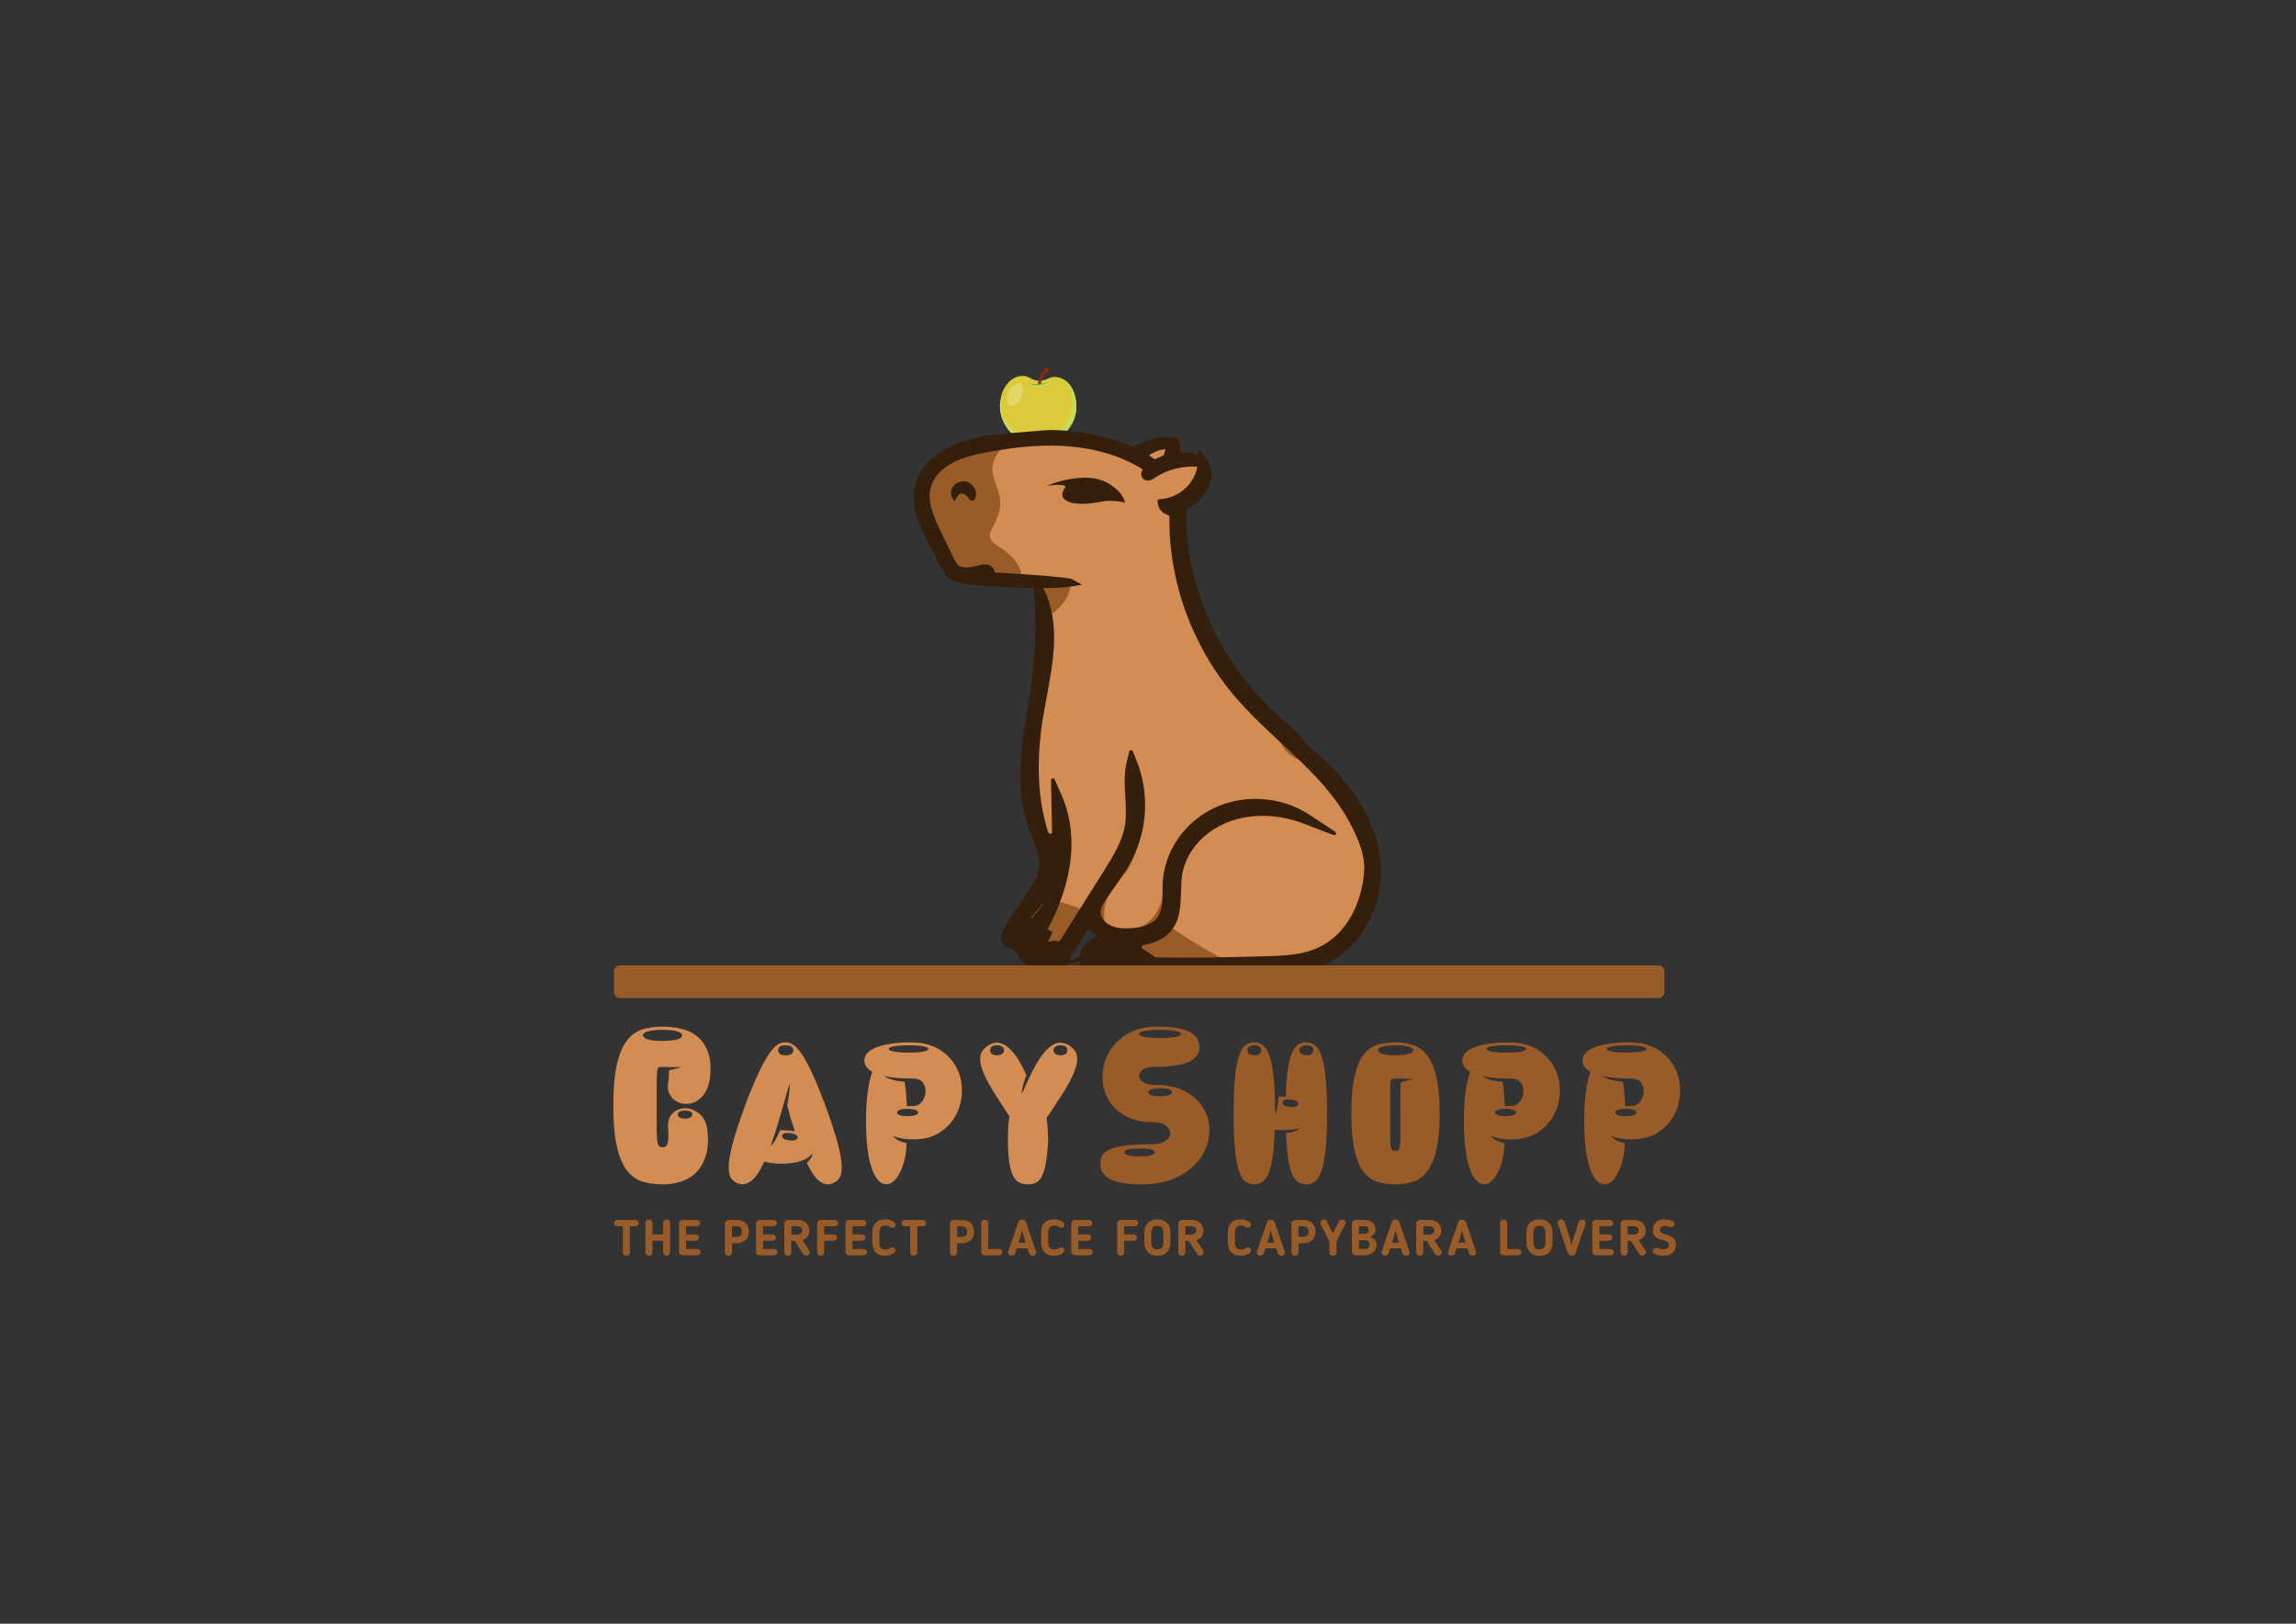 <svg xml:space="preserve" style="enable-background:new 0 0 841.89 595.28;" viewBox="0 0 841.89 595.28" y="0px" x="0px" xmlns:xlink="http://www.w3.org/1999/xlink" xmlns="http://www.w3.org/2000/svg" id="Layer_1" version="1.1">
<rect x="0" y="0" width="841.89" height="595.28" fill="#333333" stroke="none"/>
<style type="text/css">
	.st0{fill:#DCCA3A;}
	.st1{fill:#C7DB53;}
	.st2{opacity:0.23;fill:#FFFFFF;}
	.st3{fill:#852F0F;}
	.st4{fill:#91A23D;}
	.st5{fill:#D38C52;}
	.st6{fill:#995B28;}
	.st7{fill:#805E50;}
	.st8{fill:#885731;}
	.st9{fill:#8E5D35;}
	.st10{fill:#D28C52;}
	.st11{fill:#C67533;}
	.st12{fill:#341F0C;}
</style>
<g>
	<g>
		<g>
			<g>
				<path d="M394.64,147.94c-0.73-8.78-7.01-10.84-10.11-9.25c-1.55,0.8-2.45,0.85-3.55,0.9c-1.01-0.06-2-0.23-3.5-1.13
					c-2.99-1.79-9.39-0.12-10.67,8.59c-1.28,8.72,6.4,14.87,10.24,15.53c0,0,1.38,0.37,3.19,0.13c1.79,0.36,3.2,0.07,3.2,0.07
					C387.32,162.38,395.37,156.72,394.64,147.94z" class="st0"></path>
				<path d="M394.64,147.94c-0.44-5.27-2.87-8.12-5.42-9.21c2.09,1.51,3.38,4.02,3.84,6.65
					c0.76,4.35-0.58,8.65-3.96,11.56c-2.85,2.46-6.55,3.67-10.24,3.26c-3.19-0.35-6.58-1.56-8.77-4.04
					c-3.5-3.97-3.55-10.15-1.25-14.75c-0.94,1.4-1.68,3.26-2.03,5.64c-1.28,8.72,6.4,14.87,10.24,15.53c0,0,1.38,0.37,3.19,0.13
					c1.79,0.36,3.2,0.07,3.2,0.07C387.32,162.38,395.37,156.72,394.64,147.94z" class="st1"></path>
				<path d="M377.37,140.56c-0.18,0.1-0.25,0.24,0.01,0.4c0.14,0.09,0.28,0.18,0.43,0.26c1.48,0.74,3.61,0.76,5.18,0.3
					c0.79-0.23,1.99-0.69,2.38-1.49c0.29-0.6-1.44-0.32-1.6-0.29c-0.36,0.07-0.73,0.14-1.09,0.22c-0.09,0.02-0.18,0.03-0.27,0.05
					c-0.02,0.03-0.05,0.05-0.09,0.06c-0.51,0.1-1.03,0.15-1.55,0.16c-1.1,0.1-2.19,0.15-3.29,0.35
					C377.44,140.59,377.4,140.58,377.37,140.56z" class="st1"></path>
			</g>
			<path d="M372.67,140.96c0,0-3.54,1.53-3.5,5.38c0.03,3.85,3.76,2.84,5.2-0.45
				C375.8,142.6,375.02,139.65,372.67,140.96z" class="st2"></path>
			<path d="M383.47,134.78c-0.53,0.19-0.51,0.59-0.51,0.59c-1.64,2.05-2.19,4.08-2.35,5.54
				c0.32,0.01,0.63-0.01,0.94-0.1c0.89-4.39,2.88-4.47,2.88-4.47C385.12,135.73,383.99,134.6,383.47,134.78z" class="st3"></path>
			<path d="M384.09,134.96c-0.01,0.08,0,0.19-0.07,0.26c-2.19,2.25-2.23,3.73-2.9,3.71c-0.03,0-0.06-0.01-0.09-0.01
				c-0.23,0.73-0.36,1.41-0.42,1.99c0.32,0.01,0.63-0.01,0.94-0.1c0.89-4.39,2.88-4.47,2.88-4.47
				C384.89,135.93,384.54,135.29,384.09,134.96z" class="st3"></path>
			<path d="M377.21,140.49c0,0,3.27,2.21,8.02-0.8C385.23,139.69,381.59,141.51,377.21,140.49z" class="st4"></path>
		</g>
		<path d="M418.61,165.83c0,0,7.13-3.96,9.24-3.45s3.72,1.69,2.19,4.13s-5.51,6.3-7.71,5.42
			c-2.2-0.88-5.13-4.62-4.54-5.13C418.37,166.3,418.61,165.83,418.61,165.83z" class="st5"></path>
		<path d="M441.06,169.86c0-0.01-0.84-0.08-0.84-0.09c-6.76-1.44-13.79,0.85-19.53,5.01c-0.53-1.05-0.25-2.09,0.53-2.99
			c-7.72-10.77-58.35-17.39-78.89,0.52c-7.55,6.91-3.06,22.93,8.31,38.06c6.72,1.56,30.66,3.03,41.79,3.24
			c-4.88,0.19-7.38,0.19-11.74,0.54c0.13,0.68,0.31,1.61,0.41,2.76c5.11,13-0.13,36.53-2.14,50.28
			c-2.01,13.76-1.21,34.29,9.01,50.51c0.62,8.49-0.45,9.06-1.37,13.12c1.69,2.67,8.7,5.2,11.21,3.18c8.54,13.5,25.17,9.29,27.3,4.45
			c0.9-0.01,2.85,0.23,3.37,0.85c8.15,9.69,17.58,12.14,23.23,13.48c17.95,0.9,27.13-0.49,32.53-2.95
			c29.75-14.6,20.52-54.53-2.19-69.29c-2.58-1.68-20.56-19.42-24.37-23.32c-12.29-12.57-18.9-28.04-24.24-45.2
			c-1.86-9.05-1.91-17.09-2.61-25.32C438.91,181.53,440.78,177.19,441.06,169.86z" class="st5"></path>
		<path d="M392.43,213.62c-0.9,0.43-8.57,0.41-11.74,0.54c0.1,0.56,0.32,1.93,0.41,2.76c1.04,3.06,2.12,6.62,2.87,9.04
			C387.32,224.55,392.96,219.2,392.43,213.62z" class="st6"></path>
		<path d="M339.49,177.44c-1.58,4.36-0.4,16.44,10.83,31.26c1.47,0.97,9.09,2.11,12.03,2.53
			c4.1,0.24,8.4,0.68,12.34,0.67c-0.16-4.56-3.84-8.62-7.87-11.14c-1.66-1.04-3.6-2.2-3.83-4.07c-0.14-1.14,0.43-2.24,0.97-3.28
			c1.58-3.05,3.04-6.32,2.81-9.71c-0.32-4.71-3.88-9.21-2.61-13.78c0.82-2.97,2.69-5.81,5.73-6.9
			C359.45,163.96,344.68,165.62,339.49,177.44z" class="st6"></path>
		<path d="M428.47,339.32c-2.53,3.29-16.63,4.09-23.69,8.54c-3.19,1.49-4.96,3.54-4.47,3.66
			c14.89,3.65,34.63,2.36,51.39,1.27C447.21,351.91,430.24,340.68,428.47,339.32z" class="st6"></path>
		<path d="M386.59,330.83c-2.61,4.22-5.38,12.16-8.44,16.1c-0.96,1.23-0.08,4.88,7.77,4.46
			c6.25-1.22,12.41-16.83,11.88-17.38C397.49,333.69,389.25,329.98,386.59,330.83z" class="st6"></path>
		<path d="M417.99,295.13c-0.21,6.01-1.64,13.48-5.32,19.49c-2.41,3.92-11.81,12.08-12.16,21.02
			c0.09,0.26,0.25,3.01,4.93,4.84c-1.09-3.79-0.69-8.62,1.06-12.18c1.63-3.32,4.34-6.04,6.7-8.95
			C418.16,311.54,418.93,301.12,417.99,295.13z" class="st6"></path>
		<path d="M411.16,342.21c6.54,1.48,12-1.61,13.87-3.32c2.47-2.26,3.22-5.71,3.33-8.96c0.11-3.11,0.33-6.77,0.34-9.83
			C425.97,324.89,428.47,339.32,411.16,342.21z" class="st6"></path>
		<path d="M384.42,310.71c1.02,2.67,2.27,4.97,3.55,7c0.53-0.74,0.84-16.88-0.51-25.58
			c-0.51,2.94-0.93,15.44-2.36,18.09C384.97,310.45,384.65,310.83,384.42,310.71z" class="st6"></path>
		<path d="M479.74,279.2c0.15-0.3-8.71-9.33-10.97-10.39C468.53,270.07,470.43,278.48,479.74,279.2z" class="st6"></path>
		<path d="M430.94,197.18c0.04-1.66,0.16-8.55-0.12-10.46c-1.34,0.42-2.91-1.47-4.23-1.93
			c-0.1,1.54,0.95,3.11,3.18,3.09C430.15,188.74,430.62,195.33,430.94,197.18z" class="st7"></path>
		<path d="M438.5,177.79c0.2-0.37,0.39-0.75,0.59-1.12C438.89,177.04,438.7,177.41,438.5,177.79z" class="st8"></path>
		<path d="M350.13,193.86c-0.11-0.22-0.23-0.44-0.34-0.66C349.91,193.42,350.02,193.64,350.13,193.86z" class="st9"></path>
		<path d="M383.12,326.5c0.42,0.79,1.99,1.98,2.69,2.58c1.25-1.13,1.65-2.97,1.72-5.02c0.02-0.75-2.05-4.01-2.15-3.99
			C385.3,320.08,382.96,326.2,383.12,326.5z" class="st10"></path>
		<path d="M384.87,322.24c0.73,1.86,1.48,3.92,1.34,5.9c0.3-0.7,1.32-3.39,1.24-4.02c-0.08-0.64-1.28-3.43-2.08-4.05
			C385.12,321.02,385,321.5,384.87,322.24z" class="st11"></path>
		<path d="M383.12,326.5c0.83,0.31,2.51,1.58,2.69,2.58c0.19,1.06-1.35,2.82-1.94,3.67c-0.94,1.34-1.95,2.64-3.01,3.91
			c-0.64,0.76-2.72,3.22-4.11,4.99c-0.81,1.31-1.63,2.62-2.05,4.17c-1.31-0.13-2.38-1.74-2.26-3.54
			C372.77,334.99,379.12,329.53,383.12,326.5z" class="st6"></path>
		<path d="M349.97,183.73c0.83-0.73,0.9-2.1,1.9-2.61c0.92-0.47,2.09,0.1,2.74,0.88c0.35,0.42,0.63,0.9,1.08,1.22
			c2.1,1.49,2.47-2.21,2.08-3.32c-0.52-1.48-1.72-2.8-3.3-3.27c-1.9-0.56-4.14,0.28-5.15,1.9
			C348.3,180.15,348.6,182.38,349.97,183.73z" class="st12"></path>
		<path d="M411.43,181.05c-6.31,0.81-12.86,2.07-21.83-4.47C389.96,179.72,400.52,186.91,411.43,181.05z" class="st12"></path>
		<path d="M459.02,357.56c-0.63,0-1.26,0-1.89,0l-53.37-0.11c-1.5,0-3.56-0.01-5.29-1.11
			c-1.2-0.76-2.03-1.92-2.39-3.32c-0.1-0.38-0.49-0.59-0.86-0.49l-5.74,1.6c-0.09,0.03-0.17,0.07-0.24,0.13
			c-0.78,0.64-1.64,1.21-2.58,1.69c-1.81,1-4.85,1.36-7.05,0.06c-0.81-0.48-1.44-1.13-1.85-1.92c-0.11-0.22-0.32-0.36-0.56-0.39
			c-1.23-0.17-2.04-0.76-2.48-1.19c-0.72-0.72-1.17-1.69-1.33-2.78c-0.27-0.09-0.53-0.21-0.78-0.36c-0.52-0.32-0.93-0.74-1.25-1.21
			c-0.13-0.19-0.33-0.3-0.55-0.32c-0.82-0.08-1.61-0.41-2.28-0.99c-1.32-1.15-1.82-2.99-1.23-4.48c1.4-3.5,4.09-7.39,6.69-11.15
			c3.25-4.7,6.61-9.57,6.96-12.97c0.41-3.92-1.1-7.78-2.69-11.88c-0.51-1.32-1.04-2.68-1.5-4.05c-4.69-13.92-2.31-28.61-0.01-42.82
			c0.63-3.88,1.28-7.89,1.76-11.78c1.26-10.14,1.48-20.44,0.64-30.62l-0.07-4.74c-0.06-0.78,0.74-0.44,1.08,0.26l2.65,3.47
			c6.02,12.39,3.45,26.17,0.97,39.49c-0.41,2.19-0.81,4.36-1.18,6.52c-2.79,16.54-2.19,30.97,1.78,43.09
			c0.25,0.78,1.4,0.59,1.38-0.22l-0.38-18.89c-0.02-0.77,1.04-1,1.35-0.3l2.46,5.59c7.8,17.7,1.82,36.18-4.79,48.83
			c-0.26,0.49,0.12,1.07,0.67,1.03l0,0c0.54-0.04,0.92,0.53,0.68,1.01l-0.93,1.9c-0.23,0.47-0.47,0.88-0.71,1.23
			c1.17-0.39,2.27-0.56,3.36-0.43l1.09,0.13l16.28-25.92c3.24-5.16,6.6-10.5,7.62-16.37c0.59-3.4,0.38-6.88,0.16-10.56
			c-0.25-4.23-0.51-8.61,0.53-12.93l0.9-3.72c0.16-0.67,1.08-0.73,1.34-0.1l1.43,3.55c4.62,11.52,3.98,25.01-1.72,36.09
			c-1.87,3.63-4.23,6.99-6.52,10.24c-0.97,1.38-1.94,2.75-2.87,4.15c-1.1,1.65-2.17,3.41-2.12,5.11c0.06,1.85,1.59,3.76,3.81,4.75
			c1.98,0.89,4.52,1.18,7.76,0.91c4.13-0.35,7.09-1.49,8.79-3.39c2.25-2.52,2.29-6.22,2.32-10.13c0.01-1.1,0.02-2.23,0.08-3.34
			c0.66-11.53,8.16-22.25,19.13-27.32c10.92-5.04,24.43-4.07,34.42,2.47l9.68,6.34c0.71,0.46,0.15,1.55-0.64,1.25l-10.79-4.17
			c-9.34-3.61-19.48-3.84-27.81-0.62c-9,3.47-15.62,11.09-16.88,19.41c-0.29,1.94-0.35,3.98-0.41,6.14
			c-0.16,5.61-0.32,11.42-4.77,15.56c-2.56,2.38-5.77,3.41-9.1,4.04c-0.65,0.12-0.8,0.98-0.23,1.3c0.47,0.27,0.93,0.55,1.38,0.86
			l3.17,2.19c0.11,0.08,0.25,0.12,0.39,0.13c13.29,0.3,26.61-0.05,39.64-0.4c6.31-0.17,12.83-0.34,18.6-2.66
			c12.71-5.09,17.7-19,18.11-29.37c0.18-4.67-1.72-10.52-5.82-17.87c-2.92-5.24-6.82-10.43-11.91-15.87
			c-4.1-4.38-8.61-8.58-12.97-12.64c-5.7-5.31-11.59-10.81-16.74-16.83c-15.69-18.39-24.35-42.24-24-65.86
			c0-0.32-0.2-0.63-0.51-0.71c-0.35-0.09-0.69-0.22-1.01-0.38c-1.37-0.68-2.32-1.85-2.58-3.21l-0.25-1.3
			c-0.08-0.4,0.2-0.79,0.61-0.84l1.31-0.15c6.81-0.8,12.53-6.68,12.76-13.1l0.13-3.71c0.02-0.68,0.9-0.94,1.29-0.37l2.1,3.06
			c1.49,2.17,1.95,4.77,1.33,7.53c-0.82,3.63-3.47,7.13-6.93,9.14l-0.39,0.22c-0.65,0.37-1.32,0.75-1.54,1.13
			c-0.19,0.33-0.19,1.01-0.19,1.51c0,28.65,13.6,57.18,36.39,76.31c1.74,1.46,3.19,2.83,4.43,4.2l4.88,5.34
			c0.2,0.22,0.42,0.42,0.65,0.62c9.67,8.05,21.78,21.22,24.59,38.21c2.74,16.63-5.45,33.54-19.48,40.22
			C477.77,357.3,467.93,357.56,459.02,357.56z M399.67,341.05c-0.31-0.24-0.77-0.19-1,0.13c-1.09,1.47-2.06,3.09-3,4.68
			c-1.03,1.72-2.07,3.47-3.29,5.08c-0.46,0.6,0.24,1.4,0.9,1.04l2.35-1.29c0.19-0.1,0.31-0.29,0.35-0.5
			c0.24-1.41,0.9-2.78,1.87-3.83c1.05-1.13,2.33-1.94,3.66-2.56c0.48-0.22,0.56-0.87,0.14-1.2L399.67,341.05z M381.05,351.01v0.63
			c0,0.65,0.25,0.89,0.52,1.04c0.59,0.35,1.6,0.4,2.48,0.17c-0.21-0.05-0.42-0.12-0.64-0.19l-0.48-0.18l-0.33-0.39
			c-0.44-0.52-0.64-1.05-0.71-1.51c-0.03,0.01-0.05,0.03-0.08,0.04L381.05,351.01z M399.75,351.27c-0.01,0.17,0,0.33,0.02,0.49
			c0.05,0.38,0.17,0.7,0.37,0.95l0.02-1.56L399.75,351.27z M377.2,348.79c-0.02,0.45,0.09,0.83,0.24,0.98
			c0.16,0.16,0.62,0.16,1.19,0.02l0.49-0.13l-0.07-0.29c-0.04-0.15-0.07-0.3-0.09-0.45c-0.3,0.03-0.63,0.03-0.98-0.02L377.2,348.79z
			 M378.71,342.12l-0.39,0.64c-0.49,0.79-0.96,1.55-1.32,2.34l0.19-0.08c0.74-1.17,1.51-2.45,2.29-3.82L378.71,342.12z
			 M409.77,343.99l0.11,0.09c0.07-0.02,0.14-0.03,0.21-0.04C409.98,344.02,409.88,344.01,409.77,343.99z M370.93,343.73
			c0.03,0.08,0.1,0.19,0.21,0.25c0.03,0.01,0.09,0.05,0.28-0.05L370.93,343.73z M378.02,336.52c0.1,0.03,0.19,0.07,0.28,0.11
			l0.49-0.58c0.79-0.94,1.57-1.88,2.34-2.84c0.7-0.93,1.3-1.86,1.8-2.74c-0.71,1.02-1.55,2.09-2.52,3.2
			c-0.54,0.67-1.14,1.38-1.75,2.09C378.45,336.01,378.23,336.27,378.02,336.52z M399.03,335.67l0.96,0.75
			c-0.15-0.56-0.23-1.13-0.25-1.71c0-0.05,0-0.11,0-0.16L399.03,335.67z M384.88,317.16c0,0.26,0.13,0.51,0.36,0.63l0.78,0.43
			c-0.4-0.69-0.79-1.38-1.16-2.09C384.88,316.48,384.89,316.82,384.88,317.16z" class="st12"></path>
		<path d="M474.32,270.11c-1.32-1.44-2.76-2.76-4.25-4.02c-23.19-19.47-37.08-48.5-37.08-77.79
			c0-0.84,0.02-1.72,0.44-2.46c0.55-0.96,1.65-1.49,2.64-2.07c4.93-2.86,8.13-9.33,4.98-13.91c-0.26,7.33-6.74,14.03-14.46,14.94
			c0.33,1.69,2.62,2.73,4.23,1.93c-1.1,24.13,7.4,48.54,23.45,67.35c9,10.54,20.15,19.26,29.64,29.41
			c4.66,4.98,8.9,10.36,12.18,16.25c3.04,5.44,6.31,12.59,6.06,18.89c-0.49,12.33-6.58,25.98-19.32,31.08
			c-6.02,2.41-12.73,2.62-19.27,2.79c-21.1,0.56-42.28,1.12-63.27-0.97c6.31-0.43,12.62-0.86,18.93-1.29
			c-4.09-2.83-9.6-3.73-14.46-2.38c6.82-3.74,16.57-1.59,22.19-6.81c5.42-5.04,3.52-13.47,4.59-20.58
			c1.41-9.32,8.85-17.35,18.09-20.92c9.24-3.57,19.96-2.95,29.2,0.62c-9.37-6.14-22.31-7.06-32.55-2.33
			c-10.25,4.73-17.4,14.93-18.01,25.68c-0.29,5.06,0.57,10.76-2.89,14.64c-2.41,2.7-6.34,3.71-10.07,4.03
			c-2.95,0.25-6.03,0.13-8.71-1.07c-2.68-1.2-4.86-3.66-4.95-6.46c-0.07-2.25,1.18-4.33,2.45-6.23c3.14-4.71,6.7-9.2,9.28-14.2
			c5.48-10.64,6.09-23.42,1.65-34.49c-1.84,7.62,0.67,15.66-0.66,23.37c-1.07,6.16-4.51,11.7-7.88,17.07
			c-5.96,9.48-11.91,18.96-17.87,28.45c-0.69,1.1-2,3.16-4.57,2.23c-1.11-1.31,1.17-2.49,3.21-4c-1.7-0.2-3.59,0.66-6.35,2.06
			c-0.68-2.85,0.95-3.1,2.19-5.63c-2.42,0.16-2.47,4.02-4.88,3.7c10.65-16.45,17.15-36.85,9.22-54.85
			c0.17,8.53,0.34,17.06,0.51,25.58c-9.94-16.7-10.44-37.04-7.24-55.95c2.53-15.01,7.09-31.03,0.37-44.84
			c0.85,10.33,0.63,20.73-0.65,31.01c-2.24,17.97-7.66,36.51-1.84,53.75c1.86,5.52,4.88,10.98,4.28,16.74
			c-0.7,6.81-10.68,16.93-13.78,24.65c-0.59,1.48,1.21,3.71,3.31,2.5c0.08,0.85,0.88,3.04,2.99,2.21c-0.53,2.06,0.37,4.74,3.71,3.86
			c0,3.55,4.32,3.88,6.66,2.59c6.32-3.24,8.12-11.03,13.06-16.27c2.62,2.03,5.25,4.07,7.87,6.1c-2.71,0.75-5.57,1.59-7.43,3.59
			c-1.86,2-2.11,5.57,0.23,7.06c1.22,0.77,2.79,0.8,4.26,0.81c17.79,0.04,35.58,0.07,53.37,0.11c9.68,0.02,19.78-0.05,28.42-4.16
			c14.15-6.73,20.84-23.4,18.4-38.16c-2.4-14.58-12.18-27.27-23.92-37.05c-0.3-0.25-0.58-0.52-0.84-0.8L474.32,270.11z
			 M374.62,344.64c0.5-1.41,1.4-2.58,2.5-3.63c-0.92,1.53-1.94,3.01-2.44,4.8C374.25,345.37,374.5,344.97,374.62,344.64z
			 M372.43,342.26c0.08-0.35,0.14-0.7,0.23-1.04c0.41-1.52,1.32-2.79,2.3-4.02c1.3-1.63,2.69-3.19,4-4.81
			c5.69-6.47,6.16-11.36,6.41-12.34c0.12,0.06,2.12,3.82,2.08,4.05c-0.27,1.41-1.36,5.7-4.82,10.3c-1.02,1.27-2.08,2.52-3.13,3.78
			c-0.51,0.61-1.03,1.22-1.66,1.96c0.07-0.38,0.13-0.59,0.15-0.81c0.06-0.69-0.28-1.04-1.03-1.04c-0.71-0.01-1.28,0.3-1.77,0.75
			C374.3,339.87,372.48,342.29,372.43,342.26z" class="st12"></path>
		<path d="M381.75,215.6c-9.22,0-20.67-0.68-26.18-1.35c-2.74-0.33-5.38-0.76-7.52-2.33c-2.23-1.62-3.35-4.1-4.35-6.28
			l-0.26-0.56c-0.8-1.73-1.7-3.47-2.58-5.15c-1.26-2.42-2.56-4.92-3.61-7.51c-1.91-4.73-2.59-9.07-2.02-12.9
			c0.08-0.53,0.18-1.05,0.3-1.56c1.56-6.4,7.12-12.09,14.89-15.24c6.81-2.76,14.18-3.4,21.3-4.03l0.01,0l11.23-0.93
			c1.02-0.09,1.94-0.12,2.8-0.11c10.31,0.12,20.69,2.31,30.07,6.32c4.24-2.92,10.65-4.41,15.3-3.48l0.67,0.13l0.32,0.61
			c0.73,1.37,0.75,3.19,0.73,4.74c3.22-0.17,6.72,0.23,8.56,2.99l1.73,2.59l-3.1-0.35c-5.88-0.68-12,0.82-16.8,4.1
			c-0.56,0.38-2.04,1.4-3.53,0.62c-0.73-0.38-1.18-1.06-1.25-1.86c-0.05-0.67,0.18-1.36,0.56-1.97c-7.34-4.64-16.55-7.55-26.76-8.42
			c-8.94-0.77-18.58-0.09-30.34,2.14c-3.91,0.74-8.41,1.7-12.32,3.71c-4.04,2.07-6.9,5.04-8.05,8.35c-1.87,5.4,0.6,11.25,3.54,17.28
			l4.62,9.48c0.48,0.99,0.98,2.02,1.78,2.64c1.75,1.35,4.72,0.65,7.35,0.03l0.25-0.06c1.41-0.33,3.04-0.55,4.41,0.38
			c0.74,0.5,1.19,1.36,1.23,2.27c7.93,0.38,26.89,1.63,28.39,2.47l3.61,2.03l-4.09,0.66C390.17,215.44,386.22,215.6,381.75,215.6z
			 M351.3,210.43c1.33,0.52,2.9,0.75,4.61,0.96c1.66,0.2,3.86,0.4,6.38,0.59l-0.02-2.19c-0.22,0.01-0.4,0.19-0.42,0.28
			c0.01-0.03,0-0.09-0.01-0.11c-0.46-0.3-1.63-0.02-2.08,0.09l-0.25,0.06C356.96,210.71,353.9,211.43,351.3,210.43z M338.42,178.36
			c-0.03,0.09-0.05,0.19-0.07,0.28c-0.1,0.42-0.19,0.86-0.25,1.3c-0.49,3.32,0.13,7.16,1.84,11.4c0.99,2.46,2.26,4.9,3.49,7.26
			c0.89,1.71,1.81,3.48,2.64,5.27l0.26,0.57c0.93,2.04,1.81,3.96,3.42,5.14c0.44,0.32,0.92,0.58,1.44,0.79
			c-0.5-0.21-0.99-0.48-1.45-0.83c-1.33-1.03-2.04-2.49-2.61-3.66l-4.62-9.48C339.65,190.55,337.03,184.36,338.42,178.36z
			 M423.1,171.32l0.52,0.36c1.99-1.11,4.15-1.98,6.38-2.57l-0.04-1.54c-0.01-0.37,0-0.8,0.01-1.25c0-0.08,0-0.15,0-0.23
			c-0.52,2.1-0.68,2.3-0.88,2.54C428.6,169.24,424.78,171.28,423.1,171.32z M421.31,166.93c0.74,0.53,1.59,1.13,2.08,1.45
			c0.85-0.27,2.7-1.14,3.39-1.57c0.1-0.3,0.26-0.91,0.56-2.16C424.58,164.94,422.5,166.09,421.31,166.93z M416.32,167.23
			c0.69,0.35,1.37,0.71,2.04,1.09c-0.4-0.36-0.68-0.68-0.75-0.92l-0.19-0.7l0.48-0.63c-0.35,0.22-0.69,0.46-1,0.7L416.32,167.23z
			 M365.95,162.16c-4.95,0.55-9.88,1.4-14.44,3.25c-1.06,0.43-2.08,0.91-3.04,1.44c4.21-2.12,8.88-3.12,12.93-3.88
			C362.95,162.66,364.46,162.4,365.95,162.16z" class="st12"></path>
		<path d="M371.85,160.14c-7.1,0.62-14.34,1.27-20.89,3.93c-6.55,2.65-12.43,7.69-14.03,14.24
			c-0.12,0.47-0.21,0.95-0.28,1.43c-0.6,4.07,0.37,8.29,1.93,12.15c1.74,4.32,4.2,8.35,6.16,12.59c1.05,2.29,2.05,4.75,4.14,6.28
			c1.92,1.4,4.44,1.77,6.84,2.06c7.96,0.97,29.15,2.01,36.69,0.8c-1.03-0.58-21.55-2.12-30.08-2.39c1.13-0.06,1.27-1.8,0.35-2.42
			c-0.92-0.62-2.17-0.43-3.27-0.17c-2.97,0.7-6.44,1.59-8.81-0.24c-1.04-0.8-1.63-2-2.19-3.15c-1.54-3.16-3.08-6.32-4.62-9.48
			c-2.83-5.81-5.71-12.31-3.6-18.39c1.39-4,4.83-7.16,8.75-9.17c3.92-2.01,8.33-3.01,12.71-3.84c10.11-1.91,20.47-3.04,30.74-2.16
			s20.48,3.86,28.82,9.57c-0.97,0.73-1.91,2.27-0.82,2.84c0.65,0.34,1.44-0.11,2.04-0.53c5.07-3.47,11.56-5.05,17.78-4.34
			c-1.71-2.57-5.62-2.55-8.82-2.23c-0.04-1.6,0.25-4.13-0.55-5.62c-4.46-0.89-10.89,0.66-14.84,3.72
			c-9.45-4.17-19.84-6.41-30.27-6.54c-0.89-0.01-1.78,0.03-2.66,0.11L371.85,160.14z M419.01,167.02c-0.04-0.13,3.92-4.1,10.16-3.88
			c-0.27,1.19-0.97,4.29-1.2,4.58c-0.36,0.45-4.31,2.33-4.88,2.17C422.86,169.82,419.04,167.11,419.01,167.02z" class="st12"></path>
		<path d="M383.86,178.14c6.48-2.79,13-3.32,16.62-2.86c3.62,0.46,5.92,1.75,7.78,3.19c2.1,1.62,3.72,3.48,4.27,5.75
			c-2.9-0.66-5.45-0.63-6.53-0.58c-0.81,0.03-1.8,0.24-2.74,0.42c-3.99,0.73-7.53,0.85-10.04,0.33c-3.43-0.72-4.84-2.77-2.66-5.61
			c0.15-0.19,0.32-0.4,0.21-0.52C390.68,178.13,389.25,177.27,383.86,178.14z" class="st12"></path>
	</g>
	<g>
		<g>
			<path d="M244.97,397.19c0.12-0.65,0.21-1.51,0.27-2.58c0.06-1.07,0.09-1.81,0.09-2.22l4.8-1.16h-3.29
				c-0.83,0-1.63-0.01-2.4-0.05c-0.77-0.03-1.28-0.04-1.51-0.04c-0.59,0-1.04,0.06-1.33,0.18c-0.3,0.12-0.5,0.61-0.62,1.47
				c-0.12,0.86-0.18,2.25-0.18,4.18c0,1.93,0,4.7,0,8.32c0,3.62,0,6.45,0,8.49c0,2.05,0.07,3.57,0.22,4.58
				c0.15,1.01,0.37,1.63,0.67,1.87c0.3,0.24,0.71,0.36,1.25,0.36c0.41,0,0.77-0.07,1.07-0.22c0.3-0.15,0.53-0.46,0.71-0.93
				c0.18-0.47,0.3-1.19,0.36-2.13c0.06-0.95,0.03-2.19-0.09-3.74c-0.18-2.49,0.41-4.34,1.78-5.56c1.36-1.21,2.93-1.79,4.71-1.73
				c1.78,0.06,3.47,0.77,5.07,2.13c1.6,1.36,2.55,3.38,2.85,6.05c0.41,3.68,0.22,6.76-0.58,9.25c-0.8,2.49-1.97,4.52-3.51,6.09
				c-1.54,1.57-3.4,2.7-5.56,3.38c-2.17,0.68-4.43,1.02-6.8,1.02c-2.73,0-5.2-0.34-7.43-1.02c-2.22-0.68-4.12-2.06-5.69-4.14
				c-1.57-2.07-2.79-4.99-3.65-8.76c-0.86-3.76-1.29-8.76-1.29-14.99c0-6.23,0.43-11.22,1.29-14.99c0.86-3.76,2.08-6.68,3.65-8.76
				c1.57-2.07,3.47-3.45,5.69-4.14c2.22-0.68,4.7-1.02,7.43-1.02c2.25,0,4.5,0.25,6.76,0.75c2.25,0.5,4.22,1.44,5.91,2.8
				c1.69,1.36,2.99,3.22,3.91,5.56c0.92,2.34,1.2,5.38,0.85,9.12c-0.24,2.43-0.83,4.39-1.78,5.87c-0.95,1.48-2.03,2.57-3.25,3.25
				c-1.22,0.68-2.49,1.01-3.82,0.98c-1.33-0.03-2.52-0.36-3.56-0.98c-1.04-0.62-1.85-1.5-2.45-2.62
				C244.91,399.98,244.73,398.68,244.97,397.19z M242.92,381.63c2.19,0,3.94-0.18,5.25-0.53c1.3-0.36,1.96-0.86,1.96-1.51
				c0-0.65-0.65-1.16-1.96-1.51c-1.31-0.36-3.05-0.53-5.25-0.53c-2.19,0-3.93,0.18-5.2,0.53c-1.28,0.36-1.91,0.86-1.91,1.51
				c0,0.65,0.64,1.16,1.91,1.51C239,381.45,240.73,381.63,242.92,381.63z M251.2,407.15c-0.83,0-1.48,0.12-1.96,0.36
				c-0.48,0.24-0.71,0.59-0.71,1.07c0,0.48,0.24,0.85,0.71,1.11c0.47,0.27,1.13,0.4,1.96,0.4c0.83,0,1.48-0.13,1.96-0.4
				c0.47-0.27,0.71-0.64,0.71-1.11c0-0.47-0.24-0.83-0.71-1.07C252.68,407.27,252.03,407.15,251.2,407.15z" class="st5"></path>
			<path d="M302.78,405.64c2.02,5.52,3.48,10.02,4.4,13.52c0.92,3.5,1.41,6.27,1.47,8.32c0.06,2.04-0.24,3.53-0.89,4.45
				c-0.65,0.92-1.54,1.59-2.67,2c-1.36,0.53-2.82,0.3-4.36-0.71c-1.54-1.01-3.17-3.29-4.89-6.85c1.36-1.25,2.05-2.43,2.05-3.56
				c-0.83,1.19-2.21,2.12-4.14,2.8c-1.93,0.68-4.31,1.02-7.16,1.02c-2.55,0-4.66-0.27-6.31-0.8c-1.78,3.8-3.45,6.23-5.03,7.29
				c-1.57,1.07-3.1,1.33-4.58,0.8c-1.07-0.41-1.93-1.08-2.58-2c-0.65-0.92-0.95-2.4-0.89-4.45c0.06-2.05,0.55-4.82,1.47-8.32
				c0.92-3.5,2.39-8,4.4-13.52c1.78-4.74,3.38-8.64,4.8-11.7c1.42-3.05,2.73-5.47,3.91-7.25c1.19-1.78,2.27-2.99,3.25-3.65
				c0.98-0.65,1.94-0.95,2.89-0.89c0.95-0.06,1.93,0.24,2.94,0.89c1.01,0.65,2.1,1.87,3.29,3.65c1.19,1.78,2.47,4.2,3.87,7.25
				C299.41,397,301,400.9,302.78,405.64z M286.59,414.36c0.89,0,1.73,0.03,2.53,0.09c0.8,0.06,1.59,0.15,2.36,0.27
				c-0.3-0.77-0.56-1.57-0.8-2.4c-0.24-0.83-0.5-1.66-0.8-2.49c-0.24-0.95-0.44-1.75-0.62-2.4c-0.18-0.65-0.39-1.39-0.62-2.22
				c0.24-1.19,0.46-2.54,0.67-4.05c0.21-1.51,0.28-2.86,0.22-4.05l-3.65,12.72c-1.13,3.91-2.25,7.41-3.38,10.49
				c0.95-1.01,1.72-2.1,2.31-3.29c0.59-1.19,1.01-2.07,1.25-2.67H286.59z M288.1,383.23c-1.84,0-2.76,0.59-2.76,1.78
				c0,1.24,0.92,1.87,2.76,1.87c1.84,0,2.76-0.62,2.76-1.87C290.86,383.82,289.94,383.23,288.1,383.23z M292.46,417.03
				c0.06-0.41-0.16-0.76-0.67-1.02c-0.5-0.27-1.17-0.46-2-0.58c-1.9-0.18-2.91,0.15-3.02,0.98c-0.06,0.42,0.16,0.77,0.67,1.07
				c0.5,0.3,1.2,0.5,2.09,0.62C291.36,418.27,292.34,417.92,292.46,417.03z" class="st5"></path>
			<path d="M333.91,382.16c4.27,0,7.8,0.88,10.58,2.62c2.79,1.75,4.86,3.95,6.23,6.58c1.36,2.64,2.03,5.5,2,8.58
				c-0.03,3.08-0.71,5.95-2.05,8.58c-1.33,2.64-3.32,4.83-5.96,6.58c-2.64,1.75-5.89,2.62-9.74,2.62c-3.02,0-5.54-0.41-7.56-1.25
				c0.95,1.25,2.61,2.11,4.98,2.58c0,2.02-0.21,3.93-0.62,5.74c-0.42,1.81-0.96,3.41-1.65,4.8c-0.68,1.39-1.45,2.51-2.31,3.34
				c-0.86,0.83-1.76,1.25-2.71,1.25c-2.31,0-4.15-2-5.51-6c-1.36-4-2.05-9.8-2.05-17.39c0-3.97,0.21-7.46,0.62-10.45
				c0.41-2.99,0.98-5.47,1.69-7.43c-1.96-1.13-2.93-2.49-2.93-4.09c0-2.07,1.53-3.7,4.58-4.89
				C324.55,382.76,328.69,382.16,333.91,382.16z M334.97,405.47c1.25,0,2.27-0.52,3.07-1.56c0.8-1.04,1.25-2.19,1.33-3.47
				c0.09-1.27-0.22-2.43-0.93-3.47c-0.71-1.04-1.96-1.56-3.74-1.56c-2.08,0-3.99-0.07-5.74-0.22c-1.75-0.15-3.31-0.37-4.67-0.67
				c0.65,0.48,1.54,0.89,2.67,1.25c1.12,0.36,2.37,0.59,3.73,0.71c0.18,0.06,0.5,0.09,0.98,0.09c0.24,1.01,0.41,2.33,0.53,3.96
				c0.12,1.63,0.24,3.31,0.36,5.03c0.36-0.06,0.74-0.09,1.16-0.09C334.14,405.47,334.56,405.47,334.97,405.47z M333.11,385.9
				c2.25,0,4.03-0.12,5.34-0.36c1.3-0.24,1.96-0.56,1.96-0.98c0-0.41-0.65-0.74-1.96-0.98c-1.31-0.24-3.08-0.36-5.34-0.36
				c-2.19,0-3.94,0.12-5.25,0.36c-1.31,0.24-1.96,0.56-1.96,0.98c0,0.42,0.65,0.74,1.96,0.98
				C329.16,385.78,330.91,385.9,333.11,385.9z M332.75,409.2c1.19,0,2.13-0.12,2.85-0.36c0.71-0.24,1.07-0.56,1.07-0.98
				c0-0.41-0.36-0.74-1.07-0.98c-0.71-0.24-1.66-0.36-2.85-0.36c-1.19,0-2.12,0.12-2.8,0.36c-0.68,0.24-1.02,0.56-1.02,0.98
				c0,0.42,0.34,0.74,1.02,0.98C330.63,409.08,331.56,409.2,332.75,409.2z" class="st5"></path>
			<path d="M384.34,417.92c-0.18,3.5-0.46,6.32-0.84,8.45c-0.39,2.13-0.89,3.78-1.51,4.94
				c-0.62,1.16-1.36,1.93-2.22,2.31c-0.86,0.39-1.79,0.58-2.8,0.58c-1.13,0-2.15-0.19-3.07-0.58c-0.92-0.39-1.69-1.16-2.31-2.31
				c-0.62-1.16-1.11-2.8-1.47-4.94c-0.36-2.13-0.53-4.95-0.53-8.45c0-3.56,0.18-6.46,0.53-8.72c-0.42-0.59-0.86-1.24-1.33-1.96
				c-0.48-0.71-0.93-1.42-1.38-2.13c-0.44-0.71-0.86-1.36-1.25-1.96c-0.39-0.59-0.7-1.07-0.93-1.42c-1.96-3.08-3.39-5.66-4.31-7.74
				c-0.92-2.08-1.42-3.81-1.51-5.2c-0.09-1.39,0.15-2.51,0.71-3.34c0.56-0.83,1.32-1.57,2.27-2.22c0.95-0.59,1.96-0.92,3.02-0.98
				c1.07-0.06,2.19,0.3,3.38,1.07c1.19,0.77,2.4,2.02,3.65,3.73c1.25,1.72,2.55,4.09,3.91,7.12c-0.36,0.89-0.71,1.96-1.07,3.2
				c-0.36,1.25-0.59,2.46-0.71,3.65c0.47-0.83,0.95-1.78,1.42-2.85c0.47-1.07,1.01-2.22,1.6-3.47c1.48-3.14,2.89-5.62,4.22-7.43
				c1.33-1.81,2.59-3.11,3.78-3.91c1.19-0.8,2.3-1.17,3.34-1.11c1.04,0.06,2.06,0.39,3.07,0.98c0.95,0.65,1.7,1.39,2.27,2.22
				c0.56,0.83,0.8,1.94,0.71,3.34s-0.59,3.13-1.51,5.2c-0.92,2.08-2.36,4.66-4.31,7.74c-0.83,1.19-1.73,2.57-2.71,4.14
				c-0.98,1.57-1.88,2.89-2.71,3.96c0.18,1.07,0.31,2.27,0.4,3.6C384.2,414.76,384.28,416.26,384.34,417.92z M365.57,386.88
				c0.77,0,1.39-0.16,1.87-0.49c0.47-0.33,0.71-0.79,0.71-1.38c0-0.53-0.24-0.96-0.71-1.29c-0.48-0.33-1.1-0.49-1.87-0.49
				c-1.66,0-2.49,0.59-2.49,1.78C363.08,386.25,363.91,386.88,365.57,386.88z M388.87,383.23c-0.77,0-1.39,0.16-1.87,0.49
				c-0.47,0.33-0.71,0.75-0.71,1.29c0,0.59,0.24,1.05,0.71,1.38c0.47,0.33,1.1,0.49,1.87,0.49c1.66,0,2.49-0.62,2.49-1.87
				C391.36,383.82,390.53,383.23,388.87,383.23z" class="st5"></path>
			<path d="M423.56,397.73c4.74,0,8.63,0.91,11.65,2.71c3.02,1.81,5.22,4.06,6.58,6.76c1.36,2.7,1.9,5.62,1.6,8.76
				c-0.3,3.14-1.41,6.06-3.33,8.76c-1.93,2.7-4.69,4.95-8.27,6.76c-3.59,1.81-7.96,2.71-13.12,2.71c-5.63,0-9.58-0.67-11.83-2
				c-2.25-1.33-3.38-3.13-3.38-5.38c0-1.13,0.21-2.13,0.62-3.02c0.41-0.89,1.26-1.65,2.53-2.27s3.11-1.11,5.52-1.47
				c2.4-0.36,5.59-0.53,9.56-0.53c2.55,0,4.43-0.41,5.65-1.25c1.21-0.83,1.82-1.76,1.82-2.8c0-1.04-0.55-1.97-1.65-2.8
				c-1.1-0.83-2.62-1.25-4.58-1.25c-4.39,0-7.99-0.86-10.81-2.58c-2.82-1.72-4.86-3.88-6.14-6.49c-1.28-2.61-1.84-5.43-1.69-8.45
				c0.15-3.02,1.01-5.84,2.58-8.45c1.57-2.61,3.81-4.77,6.71-6.49c2.9-1.72,6.43-2.58,10.58-2.58c5.75,0,9.8,0.67,12.14,2
				c2.34,1.33,3.51,3.13,3.51,5.38c0,1.13-0.27,2.13-0.8,3.02c-0.53,0.89-1.44,1.66-2.71,2.31c-1.28,0.65-2.98,1.16-5.11,1.51
				s-4.8,0.53-8,0.53c-1.84,0-3.22,0.34-4.14,1.02c-0.92,0.68-1.38,1.44-1.38,2.27c0,0.83,0.49,1.59,1.47,2.27
				C420.13,397.39,421.6,397.73,423.56,397.73z M417.87,423.96c1.72,0,3.08-0.13,4.09-0.4c1.01-0.27,1.51-0.64,1.51-1.11
				c0-0.47-0.5-0.83-1.51-1.07c-1.01-0.24-2.37-0.36-4.09-0.36c-1.72,0-3.08,0.12-4.09,0.36c-1.01,0.24-1.51,0.59-1.51,1.07
				c0,0.48,0.5,0.85,1.51,1.11C414.78,423.83,416.14,423.96,417.87,423.96z M425.34,377.54c-2.31,0-4.17,0.13-5.56,0.4
				c-1.39,0.27-2.09,0.64-2.09,1.11c0,0.48,0.7,0.85,2.09,1.11c1.39,0.27,3.25,0.4,5.56,0.4c2.37,0,4.25-0.13,5.65-0.4
				c1.39-0.27,2.09-0.64,2.09-1.11c0-0.47-0.7-0.85-2.09-1.11C429.59,377.67,427.71,377.54,425.34,377.54z M425.34,401.91
				c1.36,0,2.43-0.12,3.2-0.36c0.77-0.24,1.16-0.59,1.16-1.07c0-0.47-0.39-0.85-1.16-1.11c-0.77-0.27-1.84-0.4-3.2-0.4
				c-1.3,0-2.34,0.13-3.11,0.4s-1.16,0.64-1.16,1.11c0,0.47,0.39,0.83,1.16,1.07S424.03,401.91,425.34,401.91z" class="st6"></path>
			<path d="M479.05,382.16c1.13,0,2.16,0.36,3.11,1.07c0.95,0.71,1.75,2.02,2.4,3.91c0.65,1.9,1.16,4.53,1.51,7.92
				c0.36,3.38,0.53,7.77,0.53,13.16c0,5.34-0.18,9.69-0.53,13.07c-0.36,3.38-0.86,6.03-1.51,7.96c-0.65,1.93-1.45,3.23-2.4,3.91
				c-0.95,0.68-1.99,1.02-3.11,1.02c-1.01,0-1.94-0.22-2.8-0.67c-0.86-0.44-1.62-1.33-2.27-2.67c-0.65-1.33-1.19-3.23-1.6-5.69
				c-0.42-2.46-0.68-5.71-0.8-9.74c2.13-0.12,3.79-0.71,4.98-1.78c-1.9,0.48-3.97,0.71-6.23,0.71c-0.48,0-0.97-0.01-1.47-0.04
				c-0.5-0.03-0.99-0.07-1.47-0.13c-0.12,4.09-0.37,7.44-0.76,10.05s-0.91,4.64-1.56,6.09c-0.65,1.45-1.41,2.46-2.27,3.02
				c-0.86,0.56-1.82,0.85-2.89,0.85c-1.19,0-2.24-0.31-3.16-0.93c-0.92-0.62-1.71-1.85-2.36-3.69c-0.65-1.84-1.16-4.46-1.51-7.87
				c-0.36-3.41-0.53-7.9-0.53-13.47c0-5.57,0.18-10.08,0.53-13.52c0.36-3.44,0.86-6.08,1.51-7.92c0.65-1.84,1.44-3.07,2.36-3.69
				c0.92-0.62,1.97-0.93,3.16-0.93c1.19,0,2.25,0.36,3.2,1.07c0.95,0.71,1.75,2.02,2.4,3.91s1.16,4.53,1.51,7.92
				c0.36,3.38,0.53,7.77,0.53,13.16v0.53c0.18-0.53,0.36-1.1,0.53-1.69c0.18-0.59,0.32-1.21,0.44-1.87c0.18-1.07,0.27-2.1,0.27-3.11
				c0.3-0.06,0.55-0.09,0.75-0.09c0.21,0,0.46,0,0.76,0c0.18,0,0.37,0,0.58,0c0.21,0,0.4,0.03,0.58,0.09
				c0.12-4.27,0.39-7.71,0.8-10.32c0.41-2.61,0.95-4.62,1.6-6.05c0.65-1.42,1.41-2.37,2.27-2.85
				C477.02,382.4,477.99,382.16,479.05,382.16z M459.93,386.88c1.66,0,2.49-0.62,2.49-1.87c0-1.19-0.83-1.78-2.49-1.78
				c-1.66,0-2.49,0.59-2.49,1.78C457.44,386.25,458.27,386.88,459.93,386.88z M476.03,404.84c0.12-0.95-0.77-1.51-2.67-1.69
				c-0.89-0.12-1.62-0.09-2.18,0.09c-0.56,0.18-0.85,0.5-0.85,0.98c-0.12,0.89,0.77,1.42,2.67,1.6
				C474.9,406,475.91,405.67,476.03,404.84z M479.05,386.88c1.66,0,2.49-0.62,2.49-1.87c0-1.19-0.83-1.78-2.49-1.78
				c-0.77,0-1.39,0.16-1.87,0.49c-0.48,0.33-0.71,0.75-0.71,1.29c0,0.59,0.24,1.05,0.71,1.38
				C477.66,386.71,478.28,386.88,479.05,386.88z" class="st6"></path>
			<path d="M511.69,382.16c2.49,0,4.73,0.36,6.72,1.07c1.99,0.71,3.67,2.02,5.07,3.91c1.39,1.9,2.48,4.53,3.25,7.92
				c0.77,3.38,1.16,7.77,1.16,13.16c0,5.34-0.39,9.69-1.16,13.07c-0.77,3.38-1.85,6.03-3.25,7.96c-1.39,1.93-3.08,3.23-5.07,3.91
				c-1.99,0.68-4.23,1.02-6.72,1.02c-2.49,0-4.73-0.31-6.71-0.93c-1.99-0.62-3.68-1.85-5.07-3.69c-1.39-1.84-2.48-4.46-3.25-7.87
				c-0.77-3.41-1.16-7.9-1.16-13.47c0-5.57,0.39-10.08,1.16-13.52c0.77-3.44,1.85-6.08,3.25-7.92c1.39-1.84,3.08-3.07,5.07-3.69
				C506.97,382.47,509.2,382.16,511.69,382.16z M505.29,385.01c0,0.59,0.58,1.05,1.73,1.38c1.16,0.33,2.71,0.49,4.67,0.49
				c2.02,0,3.6-0.16,4.76-0.49c1.16-0.33,1.73-0.79,1.73-1.38c0-0.53-0.58-0.96-1.73-1.29c-1.16-0.33-2.74-0.49-4.76-0.49
				c-1.96,0-3.51,0.16-4.67,0.49C505.87,384.05,505.29,384.47,505.29,385.01z M513.47,408.22c0-3.38,0.02-5.91,0.05-7.6
				c0.03-1.69,0.01-2.95-0.05-3.78l4.89-1.33l-6.67-0.09c-0.53,0-0.95,0.06-1.24,0.18c-0.3,0.12-0.49,0.56-0.58,1.33
				c-0.09,0.77-0.13,2.03-0.13,3.78s0,4.25,0,7.51c0,3.26,0,5.81,0,7.65s0.06,3.2,0.18,4.09c0.12,0.89,0.31,1.44,0.58,1.65
				c0.27,0.21,0.67,0.31,1.2,0.31c0.53,0,0.92-0.12,1.16-0.36c0.24-0.24,0.4-0.83,0.49-1.78c0.09-0.95,0.13-2.33,0.13-4.14
				S513.47,411.36,513.47,408.22z" class="st6"></path>
			<path d="M553.14,382.16c4.27,0,7.8,0.88,10.58,2.62c2.79,1.75,4.86,3.95,6.23,6.58c1.36,2.64,2.03,5.5,2,8.58
				c-0.03,3.08-0.71,5.95-2.05,8.58c-1.33,2.64-3.32,4.83-5.96,6.58c-2.64,1.75-5.88,2.62-9.74,2.62c-3.02,0-5.55-0.41-7.56-1.25
				c0.95,1.25,2.61,2.11,4.98,2.58c0,2.02-0.21,3.93-0.62,5.74c-0.42,1.81-0.97,3.41-1.65,4.8c-0.68,1.39-1.45,2.51-2.31,3.34
				c-0.86,0.83-1.76,1.25-2.71,1.25c-2.31,0-4.15-2-5.51-6c-1.36-4-2.05-9.8-2.05-17.39c0-3.97,0.21-7.46,0.62-10.45
				c0.41-2.99,0.98-5.47,1.69-7.43c-1.96-1.13-2.93-2.49-2.93-4.09c0-2.07,1.52-3.7,4.58-4.89
				C543.78,382.76,547.92,382.16,553.14,382.16z M554.21,405.47c1.24,0,2.27-0.52,3.07-1.56c0.8-1.04,1.24-2.19,1.33-3.47
				c0.09-1.27-0.22-2.43-0.93-3.47c-0.71-1.04-1.96-1.56-3.73-1.56c-2.08,0-3.99-0.07-5.74-0.22s-3.31-0.37-4.67-0.67
				c0.65,0.48,1.54,0.89,2.67,1.25c1.13,0.36,2.37,0.59,3.74,0.71c0.18,0.06,0.5,0.09,0.98,0.09c0.24,1.01,0.41,2.33,0.53,3.96
				c0.12,1.63,0.24,3.31,0.36,5.03c0.36-0.06,0.74-0.09,1.16-0.09C553.37,405.47,553.79,405.47,554.21,405.47z M552.34,385.9
				c2.25,0,4.03-0.12,5.34-0.36c1.3-0.24,1.96-0.56,1.96-0.98c0-0.41-0.65-0.74-1.96-0.98s-3.08-0.36-5.34-0.36
				c-2.19,0-3.94,0.12-5.25,0.36c-1.3,0.24-1.96,0.56-1.96,0.98c0,0.42,0.65,0.74,1.96,0.98
				C548.39,385.78,550.14,385.9,552.34,385.9z M551.98,409.2c1.19,0,2.13-0.12,2.85-0.36c0.71-0.24,1.07-0.56,1.07-0.98
				c0-0.41-0.36-0.74-1.07-0.98c-0.71-0.24-1.66-0.36-2.85-0.36s-2.12,0.12-2.8,0.36c-0.68,0.24-1.02,0.56-1.02,0.98
				c0,0.42,0.34,0.74,1.02,0.98C549.86,409.08,550.8,409.2,551.98,409.2z" class="st6"></path>
			<path d="M597.25,382.16c4.27,0,7.8,0.88,10.58,2.62c2.79,1.75,4.86,3.95,6.23,6.58c1.36,2.64,2.03,5.5,2,8.58
				c-0.03,3.08-0.71,5.95-2.05,8.58c-1.33,2.64-3.32,4.83-5.96,6.58c-2.64,1.75-5.88,2.62-9.74,2.62c-3.02,0-5.55-0.41-7.56-1.25
				c0.95,1.25,2.61,2.11,4.98,2.58c0,2.02-0.21,3.93-0.62,5.74c-0.42,1.81-0.97,3.41-1.65,4.8c-0.68,1.39-1.45,2.51-2.31,3.34
				c-0.86,0.83-1.76,1.25-2.71,1.25c-2.31,0-4.15-2-5.51-6c-1.36-4-2.05-9.8-2.05-17.39c0-3.97,0.21-7.46,0.62-10.45
				c0.41-2.99,0.98-5.47,1.69-7.43c-1.96-1.13-2.93-2.49-2.93-4.09c0-2.07,1.53-3.7,4.58-4.89
				C587.9,382.76,592.03,382.16,597.25,382.16z M598.32,405.47c1.24,0,2.27-0.52,3.07-1.56c0.8-1.04,1.24-2.19,1.33-3.47
				c0.09-1.27-0.22-2.43-0.93-3.47c-0.71-1.04-1.96-1.56-3.73-1.56c-2.08,0-3.99-0.07-5.74-0.22s-3.31-0.37-4.67-0.67
				c0.65,0.48,1.54,0.89,2.67,1.25c1.13,0.36,2.37,0.59,3.74,0.71c0.18,0.06,0.5,0.09,0.98,0.09c0.24,1.01,0.41,2.33,0.53,3.96
				c0.12,1.63,0.24,3.31,0.36,5.03c0.36-0.06,0.74-0.09,1.16-0.09C597.49,405.47,597.9,405.47,598.32,405.47z M596.45,385.9
				c2.25,0,4.03-0.12,5.34-0.36c1.3-0.24,1.96-0.56,1.96-0.98c0-0.41-0.65-0.74-1.96-0.98c-1.3-0.24-3.08-0.36-5.34-0.36
				c-2.19,0-3.94,0.12-5.25,0.36c-1.3,0.24-1.96,0.56-1.96,0.98c0,0.42,0.65,0.74,1.96,0.98
				C592.51,385.78,594.26,385.9,596.45,385.9z M596.1,409.2c1.19,0,2.13-0.12,2.85-0.36c0.71-0.24,1.07-0.56,1.07-0.98
				c0-0.41-0.36-0.74-1.07-0.98s-1.66-0.36-2.85-0.36c-1.19,0-2.12,0.12-2.8,0.36s-1.02,0.56-1.02,0.98c0,0.42,0.34,0.74,1.02,0.98
				C593.98,409.08,594.91,409.2,596.1,409.2z" class="st6"></path>
		</g>
		<g>
			<path d="M228.38,449.58h-1.95c-0.37,0-0.67-0.11-0.92-0.34c-0.25-0.23-0.37-0.5-0.37-0.82c0-0.12,0.03-0.26,0.1-0.4
				c0.07-0.14,0.16-0.27,0.28-0.39c0.12-0.12,0.25-0.21,0.41-0.28c0.15-0.07,0.32-0.11,0.51-0.11h6.48c0.33,0,0.63,0.11,0.9,0.34
				c0.27,0.23,0.4,0.51,0.4,0.84c0,0.32-0.13,0.59-0.39,0.82c-0.26,0.23-0.56,0.34-0.92,0.34h-1.95v9.62c0,0.32-0.13,0.59-0.38,0.83
				c-0.25,0.23-0.56,0.35-0.91,0.35s-0.66-0.12-0.91-0.35c-0.25-0.23-0.38-0.51-0.38-0.83V449.58z" class="st6"></path>
			<path d="M245.36,460.02c-0.25,0.24-0.55,0.36-0.91,0.36c-0.34,0-0.64-0.12-0.9-0.36c-0.26-0.24-0.39-0.52-0.39-0.84
				v-4.29h-3.92v4.29c0,0.32-0.13,0.6-0.38,0.84c-0.25,0.24-0.56,0.36-0.91,0.36c-0.36,0-0.66-0.12-0.91-0.36
				c-0.25-0.24-0.38-0.52-0.38-0.84v-10.93c0-0.32,0.13-0.6,0.38-0.83c0.25-0.23,0.55-0.35,0.91-0.35c0.36,0,0.66,0.12,0.91,0.35
				c0.25,0.23,0.38,0.51,0.38,0.83v4.29h3.92v-4.29c0-0.32,0.13-0.6,0.39-0.83c0.26-0.23,0.56-0.35,0.9-0.35
				c0.34,0,0.64,0.12,0.9,0.35c0.26,0.23,0.39,0.51,0.39,0.83v10.93C245.73,459.5,245.61,459.78,245.36,460.02z" class="st6"></path>
			<path d="M256.87,459.02c0,0.33-0.13,0.61-0.38,0.85c-0.25,0.23-0.56,0.35-0.91,0.35h-4.88
				c-0.22,0-0.44-0.02-0.64-0.07c-0.21-0.04-0.39-0.11-0.55-0.21s-0.29-0.23-0.38-0.41c-0.09-0.17-0.14-0.38-0.14-0.62v-10.36
				c0-0.16,0.04-0.32,0.11-0.48c0.07-0.16,0.17-0.3,0.29-0.42c0.12-0.12,0.27-0.22,0.44-0.29c0.17-0.07,0.36-0.11,0.57-0.11h4.99
				c0.36,0,0.66,0.12,0.91,0.36c0.25,0.24,0.38,0.52,0.38,0.84c0,0.33-0.13,0.6-0.38,0.82c-0.25,0.21-0.56,0.32-0.91,0.32h-3.83
				v2.96h3.48c0.32,0,0.61,0.11,0.87,0.33c0.26,0.22,0.4,0.5,0.4,0.83c0,0.33-0.12,0.61-0.37,0.84c-0.25,0.23-0.55,0.34-0.9,0.34
				h-3.48v3h4.01c0.34,0,0.64,0.11,0.9,0.33C256.74,458.43,256.87,458.7,256.87,459.02z" class="st6"></path>
			<path d="M268.39,455.8v3.37c0,0.32-0.13,0.6-0.38,0.85c-0.25,0.25-0.56,0.37-0.91,0.37c-0.34,0-0.64-0.12-0.9-0.36
				c-0.26-0.24-0.39-0.52-0.39-0.86v-10.6c0-0.18,0.04-0.36,0.12-0.52c0.08-0.16,0.18-0.3,0.31-0.41c0.13-0.12,0.28-0.21,0.45-0.28
				c0.17-0.07,0.35-0.11,0.55-0.11h2.7c0.86,0,1.59,0.12,2.19,0.36c0.6,0.24,1.09,0.56,1.45,0.96c0.37,0.4,0.63,0.86,0.8,1.37
				c0.17,0.51,0.25,1.06,0.25,1.62c0,0.69-0.11,1.29-0.33,1.82s-0.54,0.97-0.95,1.32s-0.9,0.63-1.48,0.82
				c-0.58,0.19-1.22,0.29-1.93,0.29H268.39z M268.39,453.46h1.56c0.7,0,1.23-0.16,1.58-0.47c0.36-0.31,0.53-0.8,0.53-1.46
				c0-0.23-0.03-0.47-0.09-0.7c-0.06-0.23-0.17-0.44-0.32-0.63c-0.15-0.18-0.37-0.33-0.64-0.45c-0.28-0.12-0.63-0.17-1.06-0.17
				h-1.56V453.46z" class="st6"></path>
			<path d="M285.09,459.02c0,0.33-0.13,0.61-0.38,0.85c-0.25,0.23-0.56,0.35-0.91,0.35h-4.88
				c-0.22,0-0.44-0.02-0.64-0.07c-0.21-0.04-0.39-0.11-0.55-0.21s-0.29-0.23-0.38-0.41c-0.09-0.17-0.14-0.38-0.14-0.62v-10.36
				c0-0.16,0.04-0.32,0.11-0.48c0.07-0.16,0.17-0.3,0.29-0.42c0.12-0.12,0.27-0.22,0.44-0.29c0.17-0.07,0.36-0.11,0.57-0.11h4.99
				c0.36,0,0.66,0.12,0.91,0.36c0.25,0.24,0.38,0.52,0.38,0.84c0,0.33-0.13,0.6-0.38,0.82c-0.25,0.21-0.56,0.32-0.91,0.32h-3.83
				v2.96h3.48c0.32,0,0.61,0.11,0.87,0.33c0.26,0.22,0.4,0.5,0.4,0.83c0,0.33-0.12,0.61-0.37,0.84c-0.25,0.23-0.55,0.34-0.9,0.34
				h-3.48v3h4.01c0.34,0,0.64,0.11,0.9,0.33C284.96,458.43,285.09,458.7,285.09,459.02z" class="st6"></path>
			<path d="M296.76,451.14c0,0.92-0.23,1.68-0.68,2.26c-0.45,0.59-1.08,1.01-1.88,1.27l2.52,3.79
				c0.15,0.23,0.21,0.46,0.19,0.69c-0.02,0.23-0.09,0.43-0.22,0.61c-0.13,0.18-0.29,0.32-0.49,0.43s-0.4,0.17-0.61,0.17
				c-0.48,0-0.84-0.19-1.09-0.57l-3.09-4.84h-1.25v4.21c0,0.16-0.04,0.31-0.11,0.46c-0.07,0.15-0.17,0.28-0.28,0.39
				c-0.12,0.11-0.25,0.2-0.41,0.27c-0.16,0.07-0.32,0.1-0.5,0.1c-0.34,0-0.64-0.12-0.89-0.36c-0.25-0.24-0.38-0.52-0.38-0.86v-10.6
				c0-0.18,0.04-0.36,0.11-0.52c0.07-0.16,0.18-0.3,0.3-0.41c0.13-0.12,0.28-0.21,0.45-0.28c0.17-0.07,0.35-0.11,0.53-0.11h3.2
				c0.86,0,1.58,0.11,2.17,0.34c0.59,0.23,1.06,0.52,1.41,0.89c0.35,0.37,0.6,0.79,0.75,1.25
				C296.68,450.19,296.76,450.67,296.76,451.14z M294.18,451.14c0-0.2-0.03-0.39-0.08-0.57c-0.06-0.19-0.16-0.35-0.31-0.5
				c-0.15-0.15-0.36-0.27-0.63-0.36s-0.61-0.14-1.03-0.14h-1.95v3.05h2.06c0.64,0,1.12-0.13,1.45-0.39
				C294.02,451.99,294.18,451.62,294.18,451.14z" class="st6"></path>
			<path d="M302.22,459.2c0,0.32-0.13,0.59-0.38,0.83c-0.25,0.23-0.56,0.35-0.91,0.35s-0.66-0.12-0.91-0.35
				c-0.25-0.23-0.38-0.51-0.38-0.83v-10.67c0-0.16,0.04-0.32,0.11-0.48c0.07-0.16,0.17-0.3,0.29-0.42c0.12-0.12,0.27-0.22,0.44-0.29
				c0.17-0.07,0.36-0.11,0.57-0.11h4.99c0.36,0,0.66,0.12,0.91,0.36c0.25,0.24,0.38,0.52,0.38,0.84c0,0.33-0.13,0.6-0.38,0.82
				c-0.25,0.21-0.56,0.32-0.91,0.32h-3.83v2.98h3.48c0.32,0,0.61,0.11,0.87,0.33c0.26,0.22,0.4,0.5,0.4,0.83
				c0,0.33-0.12,0.61-0.37,0.84c-0.25,0.23-0.55,0.34-0.9,0.34h-3.48V459.2z" class="st6"></path>
			<path d="M317.9,459.02c0,0.33-0.13,0.61-0.38,0.85c-0.25,0.23-0.56,0.35-0.91,0.35h-4.88
				c-0.22,0-0.44-0.02-0.64-0.07c-0.21-0.04-0.39-0.11-0.55-0.21s-0.29-0.23-0.38-0.41c-0.09-0.17-0.14-0.38-0.14-0.62v-10.36
				c0-0.16,0.04-0.32,0.11-0.48c0.07-0.16,0.17-0.3,0.29-0.42c0.12-0.12,0.27-0.22,0.44-0.29c0.17-0.07,0.36-0.11,0.57-0.11h4.99
				c0.36,0,0.66,0.12,0.91,0.36c0.25,0.24,0.38,0.52,0.38,0.84c0,0.33-0.13,0.6-0.38,0.82c-0.25,0.21-0.56,0.32-0.91,0.32h-3.83
				v2.96h3.48c0.32,0,0.61,0.11,0.87,0.33c0.26,0.22,0.4,0.5,0.4,0.83c0,0.33-0.12,0.61-0.37,0.84c-0.25,0.23-0.55,0.34-0.9,0.34
				h-3.48v3h4.01c0.34,0,0.64,0.11,0.9,0.33C317.77,458.43,317.9,458.7,317.9,459.02z" class="st6"></path>
			<path d="M322.46,455.54c0,0.39,0.04,0.75,0.11,1.07c0.07,0.32,0.2,0.59,0.37,0.81c0.17,0.22,0.4,0.39,0.68,0.51
				c0.28,0.12,0.63,0.18,1.05,0.18c0.29,0,0.56-0.04,0.81-0.11c0.25-0.07,0.48-0.18,0.72-0.33l0.18-0.11
				c0.12-0.07,0.23-0.14,0.33-0.19c0.1-0.06,0.25-0.08,0.46-0.08c0.36,0,0.65,0.11,0.87,0.33c0.23,0.22,0.34,0.48,0.34,0.77
				c0,0.27-0.11,0.52-0.32,0.76c-0.21,0.24-0.5,0.45-0.86,0.62c-0.36,0.18-0.76,0.32-1.21,0.42c-0.45,0.11-0.93,0.16-1.42,0.16
				c-0.81,0-1.51-0.11-2.1-0.34c-0.59-0.23-1.08-0.55-1.46-0.98c-0.39-0.42-0.67-0.93-0.86-1.53c-0.18-0.59-0.28-1.25-0.28-1.98
				v-3.64c0-0.72,0.09-1.38,0.28-1.98c0.18-0.59,0.47-1.1,0.86-1.53c0.39-0.42,0.87-0.75,1.46-0.98c0.59-0.23,1.29-0.34,2.1-0.34
				c0.49,0,0.96,0.05,1.42,0.16c0.45,0.11,0.86,0.25,1.21,0.42c0.36,0.18,0.64,0.39,0.86,0.63c0.21,0.24,0.32,0.49,0.32,0.76
				c0,0.29-0.11,0.55-0.34,0.77c-0.23,0.22-0.52,0.33-0.87,0.33c-0.21,0-0.36-0.03-0.46-0.08c-0.1-0.06-0.21-0.12-0.33-0.19
				l-0.18-0.11c-0.23-0.15-0.47-0.26-0.72-0.33c-0.25-0.08-0.52-0.11-0.81-0.11c-0.42,0-0.77,0.06-1.05,0.19
				c-0.28,0.12-0.51,0.29-0.68,0.51c-0.17,0.22-0.29,0.49-0.37,0.81s-0.11,0.67-0.11,1.07V455.54z" class="st6"></path>
			<path d="M333.74,449.58h-1.95c-0.37,0-0.67-0.11-0.92-0.34c-0.25-0.23-0.37-0.5-0.37-0.82c0-0.12,0.03-0.26,0.1-0.4
				c0.07-0.14,0.16-0.27,0.28-0.39c0.12-0.12,0.25-0.21,0.41-0.28c0.15-0.07,0.32-0.11,0.51-0.11h6.48c0.33,0,0.63,0.11,0.9,0.34
				c0.27,0.23,0.4,0.51,0.4,0.84c0,0.32-0.13,0.59-0.39,0.82c-0.26,0.23-0.56,0.34-0.92,0.34h-1.95v9.62c0,0.32-0.13,0.59-0.38,0.83
				c-0.25,0.23-0.56,0.35-0.91,0.35s-0.66-0.12-0.91-0.35c-0.25-0.23-0.38-0.51-0.38-0.83V449.58z" class="st6"></path>
			<path d="M350.94,455.8v3.37c0,0.32-0.13,0.6-0.38,0.85c-0.25,0.25-0.56,0.37-0.91,0.37c-0.34,0-0.64-0.12-0.9-0.36
				c-0.26-0.24-0.39-0.52-0.39-0.86v-10.6c0-0.18,0.04-0.36,0.12-0.52c0.08-0.16,0.18-0.3,0.31-0.41c0.13-0.12,0.28-0.21,0.45-0.28
				c0.17-0.07,0.35-0.11,0.55-0.11h2.7c0.86,0,1.59,0.12,2.19,0.36c0.6,0.24,1.09,0.56,1.45,0.96c0.37,0.4,0.63,0.86,0.8,1.37
				c0.17,0.51,0.25,1.06,0.25,1.62c0,0.69-0.11,1.29-0.33,1.82c-0.22,0.53-0.54,0.97-0.95,1.32s-0.9,0.63-1.48,0.82
				c-0.58,0.19-1.22,0.29-1.93,0.29H350.94z M350.94,453.46h1.56c0.7,0,1.23-0.16,1.58-0.47c0.36-0.31,0.53-0.8,0.53-1.46
				c0-0.23-0.03-0.47-0.09-0.7c-0.06-0.23-0.17-0.44-0.32-0.63c-0.15-0.18-0.37-0.33-0.64-0.45c-0.28-0.12-0.63-0.17-1.06-0.17
				h-1.56V453.46z" class="st6"></path>
			<path d="M367.6,459.04c0,0.33-0.12,0.61-0.36,0.84c-0.24,0.23-0.54,0.34-0.89,0.34h-5.19
				c-0.37,0-0.69-0.12-0.97-0.37c-0.28-0.25-0.41-0.55-0.41-0.9v-10.69c0-0.32,0.13-0.6,0.38-0.83c0.25-0.23,0.55-0.35,0.91-0.35
				s0.66,0.12,0.91,0.35c0.25,0.23,0.38,0.51,0.38,0.83v9.64h3.99c0.33,0,0.62,0.11,0.87,0.33
				C367.47,458.45,367.6,458.72,367.6,459.04z" class="st6"></path>
			<path d="M372.2,459.52c-0.1,0.27-0.27,0.48-0.52,0.63c-0.25,0.15-0.48,0.23-0.7,0.23c-0.36,0-0.67-0.11-0.93-0.32
				c-0.26-0.21-0.4-0.5-0.4-0.86c0-0.05,0-0.12,0.01-0.2c0.01-0.09,0.02-0.15,0.05-0.2l3.59-10.47c0.12-0.36,0.29-0.65,0.51-0.89
				c0.21-0.24,0.54-0.36,0.98-0.36c0.44,0,0.77,0.12,0.98,0.35c0.22,0.23,0.39,0.53,0.52,0.9l3.59,10.47
				c0.03,0.05,0.04,0.12,0.05,0.2c0.01,0.09,0.01,0.15,0.01,0.2c0,0.36-0.13,0.64-0.38,0.86c-0.25,0.22-0.57,0.32-0.95,0.32
				c-0.25,0-0.49-0.08-0.74-0.24c-0.25-0.16-0.42-0.37-0.51-0.63l-0.64-1.86h-3.92L372.2,459.52z M375.12,452.41
				c-0.09-0.27-0.15-0.57-0.2-0.89c-0.05-0.33-0.09-0.63-0.13-0.91c-0.04,0.28-0.08,0.58-0.13,0.91s-0.12,0.62-0.2,0.89l-0.98,3.15
				h2.58L375.12,452.41z" class="st6"></path>
			<path d="M384.36,455.54c0,0.39,0.04,0.75,0.11,1.07c0.07,0.32,0.2,0.59,0.37,0.81c0.17,0.22,0.4,0.39,0.68,0.51
				c0.28,0.12,0.63,0.18,1.05,0.18c0.29,0,0.56-0.04,0.81-0.11c0.25-0.07,0.49-0.18,0.72-0.33l0.18-0.11
				c0.12-0.07,0.23-0.14,0.33-0.19c0.1-0.06,0.25-0.08,0.46-0.08c0.36,0,0.65,0.11,0.87,0.33c0.23,0.22,0.34,0.48,0.34,0.77
				c0,0.27-0.11,0.52-0.32,0.76c-0.21,0.24-0.5,0.45-0.86,0.62c-0.36,0.18-0.76,0.32-1.21,0.42c-0.45,0.11-0.93,0.16-1.42,0.16
				c-0.81,0-1.51-0.11-2.1-0.34c-0.59-0.23-1.08-0.55-1.46-0.98c-0.39-0.42-0.67-0.93-0.86-1.53c-0.18-0.59-0.28-1.25-0.28-1.98
				v-3.64c0-0.72,0.09-1.38,0.28-1.98c0.18-0.59,0.47-1.1,0.86-1.53c0.39-0.42,0.87-0.75,1.46-0.98c0.59-0.23,1.29-0.34,2.1-0.34
				c0.49,0,0.96,0.05,1.42,0.16c0.45,0.11,0.86,0.25,1.21,0.42c0.36,0.18,0.64,0.39,0.86,0.63c0.22,0.24,0.32,0.49,0.32,0.76
				c0,0.29-0.11,0.55-0.34,0.77c-0.23,0.22-0.52,0.33-0.87,0.33c-0.21,0-0.36-0.03-0.46-0.08c-0.1-0.06-0.21-0.12-0.33-0.19
				l-0.18-0.11c-0.23-0.15-0.47-0.26-0.72-0.33c-0.25-0.08-0.51-0.11-0.81-0.11c-0.42,0-0.77,0.06-1.05,0.19
				c-0.28,0.12-0.51,0.29-0.68,0.51c-0.17,0.22-0.29,0.49-0.37,0.81c-0.07,0.32-0.11,0.67-0.11,1.07V455.54z" class="st6"></path>
			<path d="M400.7,459.02c0,0.33-0.13,0.61-0.38,0.85c-0.25,0.23-0.55,0.35-0.91,0.35h-4.88
				c-0.22,0-0.44-0.02-0.64-0.07c-0.21-0.04-0.39-0.11-0.55-0.21c-0.16-0.1-0.28-0.23-0.38-0.41c-0.09-0.17-0.14-0.38-0.14-0.62
				v-10.36c0-0.16,0.04-0.32,0.11-0.48c0.07-0.16,0.17-0.3,0.29-0.42c0.12-0.12,0.27-0.22,0.44-0.29c0.17-0.07,0.36-0.11,0.57-0.11
				h4.99c0.36,0,0.66,0.12,0.91,0.36c0.25,0.24,0.38,0.52,0.38,0.84c0,0.33-0.13,0.6-0.38,0.82c-0.25,0.21-0.55,0.32-0.91,0.32
				h-3.83v2.96h3.48c0.32,0,0.61,0.11,0.88,0.33c0.26,0.22,0.39,0.5,0.39,0.83c0,0.33-0.12,0.61-0.37,0.84
				c-0.25,0.23-0.55,0.34-0.9,0.34h-3.48v3h4.01c0.34,0,0.64,0.11,0.9,0.33C400.57,458.43,400.7,458.7,400.7,459.02z" class="st6"></path>
			<path d="M412.21,459.2c0,0.32-0.13,0.59-0.38,0.83c-0.25,0.23-0.55,0.35-0.91,0.35s-0.66-0.12-0.91-0.35
				c-0.25-0.23-0.38-0.51-0.38-0.83v-10.67c0-0.16,0.04-0.32,0.11-0.48c0.07-0.16,0.17-0.3,0.29-0.42c0.12-0.12,0.27-0.22,0.44-0.29
				c0.17-0.07,0.36-0.11,0.57-0.11h4.99c0.36,0,0.66,0.12,0.91,0.36c0.25,0.24,0.38,0.52,0.38,0.84c0,0.33-0.13,0.6-0.38,0.82
				c-0.25,0.21-0.55,0.32-0.91,0.32h-3.83v2.98h3.48c0.32,0,0.61,0.11,0.88,0.33c0.26,0.22,0.39,0.5,0.39,0.83
				c0,0.33-0.12,0.61-0.37,0.84c-0.25,0.23-0.55,0.34-0.9,0.34h-3.48V459.2z" class="st6"></path>
			<path d="M424.38,460.38c-0.8,0-1.49-0.13-2.09-0.38c-0.6-0.25-1.09-0.59-1.49-1.03c-0.4-0.43-0.7-0.95-0.9-1.54
				c-0.2-0.59-0.3-1.22-0.3-1.9v-3.64c0-0.65,0.09-1.27,0.27-1.85c0.18-0.58,0.46-1.1,0.84-1.54c0.38-0.44,0.87-0.79,1.48-1.05
				c0.61-0.26,1.34-0.39,2.2-0.39s1.59,0.13,2.2,0.39c0.61,0.26,1.1,0.61,1.48,1.05c0.38,0.44,0.66,0.95,0.84,1.54
				c0.18,0.58,0.27,1.2,0.27,1.85v3.64c0,0.67-0.1,1.31-0.3,1.9c-0.2,0.59-0.5,1.1-0.9,1.54c-0.4,0.44-0.9,0.78-1.49,1.03
				C425.87,460.26,425.17,460.38,424.38,460.38z M424.38,449.42c-0.81,0-1.38,0.23-1.71,0.68c-0.33,0.45-0.5,1.06-0.5,1.8v3.64
				c0,0.74,0.18,1.34,0.53,1.8c0.36,0.47,0.91,0.7,1.68,0.7c0.76,0,1.32-0.23,1.67-0.7c0.36-0.47,0.53-1.07,0.53-1.8v-3.64
				c0-0.75-0.17-1.35-0.5-1.8C425.76,449.64,425.19,449.42,424.38,449.42z" class="st6"></path>
			<path d="M441.23,451.14c0,0.92-0.23,1.68-0.68,2.26c-0.45,0.59-1.08,1.01-1.88,1.27l2.52,3.79
				c0.15,0.23,0.21,0.46,0.19,0.69c-0.02,0.23-0.09,0.43-0.22,0.61c-0.13,0.18-0.29,0.32-0.49,0.43c-0.2,0.11-0.4,0.17-0.61,0.17
				c-0.48,0-0.84-0.19-1.09-0.57l-3.09-4.84h-1.25v4.21c0,0.16-0.04,0.31-0.11,0.46c-0.07,0.15-0.17,0.28-0.29,0.39
				c-0.12,0.11-0.25,0.2-0.41,0.27c-0.16,0.07-0.33,0.1-0.5,0.1c-0.34,0-0.64-0.12-0.89-0.36c-0.25-0.24-0.38-0.52-0.38-0.86v-10.6
				c0-0.18,0.04-0.36,0.11-0.52c0.07-0.16,0.18-0.3,0.3-0.41c0.13-0.12,0.28-0.21,0.45-0.28c0.17-0.07,0.35-0.11,0.53-0.11h3.2
				c0.86,0,1.58,0.11,2.17,0.34c0.59,0.23,1.06,0.52,1.41,0.89c0.35,0.37,0.6,0.79,0.75,1.25
				C441.16,450.19,441.23,450.67,441.23,451.14z M438.66,451.14c0-0.2-0.03-0.39-0.08-0.57c-0.06-0.19-0.16-0.35-0.31-0.5
				s-0.37-0.27-0.63-0.36c-0.27-0.09-0.61-0.14-1.03-0.14h-1.95v3.05h2.06c0.64,0,1.12-0.13,1.45-0.39
				C438.49,451.99,438.66,451.62,438.66,451.14z" class="st6"></path>
			<path d="M452.81,455.54c0,0.39,0.04,0.75,0.11,1.07c0.07,0.32,0.2,0.59,0.37,0.81c0.17,0.22,0.4,0.39,0.68,0.51
				c0.28,0.12,0.63,0.18,1.05,0.18c0.29,0,0.56-0.04,0.81-0.11c0.25-0.07,0.49-0.18,0.72-0.33l0.18-0.11
				c0.12-0.07,0.23-0.14,0.33-0.19c0.1-0.06,0.25-0.08,0.46-0.08c0.36,0,0.65,0.11,0.87,0.33c0.23,0.22,0.34,0.48,0.34,0.77
				c0,0.27-0.11,0.52-0.32,0.76c-0.21,0.24-0.5,0.45-0.86,0.62c-0.36,0.18-0.76,0.32-1.21,0.42c-0.45,0.11-0.93,0.16-1.42,0.16
				c-0.81,0-1.51-0.11-2.1-0.34c-0.59-0.23-1.08-0.55-1.46-0.98c-0.39-0.42-0.67-0.93-0.86-1.53c-0.18-0.59-0.28-1.25-0.28-1.98
				v-3.64c0-0.72,0.09-1.38,0.28-1.98c0.18-0.59,0.47-1.1,0.86-1.53c0.39-0.42,0.87-0.75,1.46-0.98c0.59-0.23,1.29-0.34,2.1-0.34
				c0.49,0,0.96,0.05,1.42,0.16c0.45,0.11,0.86,0.25,1.21,0.42c0.36,0.18,0.64,0.39,0.86,0.63c0.22,0.24,0.32,0.49,0.32,0.76
				c0,0.29-0.11,0.55-0.34,0.77c-0.23,0.22-0.52,0.33-0.87,0.33c-0.21,0-0.36-0.03-0.46-0.08c-0.1-0.06-0.21-0.12-0.33-0.19
				l-0.18-0.11c-0.23-0.15-0.47-0.26-0.72-0.33c-0.25-0.08-0.51-0.11-0.81-0.11c-0.42,0-0.77,0.06-1.05,0.19
				c-0.28,0.12-0.51,0.29-0.68,0.51c-0.17,0.22-0.29,0.49-0.37,0.81c-0.07,0.32-0.11,0.67-0.11,1.07V455.54z" class="st6"></path>
			<path d="M463.37,459.52c-0.1,0.27-0.27,0.48-0.51,0.63c-0.25,0.15-0.48,0.23-0.7,0.23c-0.36,0-0.66-0.11-0.93-0.32
				c-0.26-0.21-0.4-0.5-0.4-0.86c0-0.05,0-0.12,0.01-0.2c0.01-0.09,0.02-0.15,0.05-0.2l3.59-10.47c0.12-0.36,0.29-0.65,0.51-0.89
				c0.22-0.24,0.54-0.36,0.99-0.36c0.44,0,0.77,0.12,0.98,0.35c0.22,0.23,0.39,0.53,0.52,0.9l3.59,10.47
				c0.03,0.05,0.04,0.12,0.05,0.2c0.01,0.09,0.01,0.15,0.01,0.2c0,0.36-0.13,0.64-0.38,0.86c-0.25,0.22-0.57,0.32-0.95,0.32
				c-0.25,0-0.49-0.08-0.74-0.24c-0.25-0.16-0.42-0.37-0.51-0.63l-0.64-1.86h-3.92L463.37,459.52z M466.29,452.41
				c-0.09-0.27-0.15-0.57-0.2-0.89c-0.05-0.33-0.09-0.63-0.13-0.91c-0.04,0.28-0.08,0.58-0.13,0.91c-0.05,0.33-0.12,0.62-0.2,0.89
				l-0.97,3.15h2.58L466.29,452.41z" class="st6"></path>
			<path d="M476.13,455.8v3.37c0,0.32-0.13,0.6-0.38,0.85c-0.25,0.25-0.55,0.37-0.91,0.37c-0.34,0-0.64-0.12-0.9-0.36
				c-0.26-0.24-0.39-0.52-0.39-0.86v-10.6c0-0.18,0.04-0.36,0.12-0.52c0.08-0.16,0.18-0.3,0.31-0.41c0.13-0.12,0.28-0.21,0.45-0.28
				c0.17-0.07,0.36-0.11,0.55-0.11h2.71c0.86,0,1.59,0.12,2.19,0.36c0.6,0.24,1.09,0.56,1.45,0.96c0.37,0.4,0.63,0.86,0.8,1.37
				c0.17,0.51,0.25,1.06,0.25,1.62c0,0.69-0.11,1.29-0.33,1.82c-0.22,0.53-0.54,0.97-0.95,1.32s-0.91,0.63-1.48,0.82
				c-0.58,0.19-1.22,0.29-1.93,0.29H476.13z M476.13,453.46h1.57c0.7,0,1.23-0.16,1.58-0.47c0.36-0.31,0.53-0.8,0.53-1.46
				c0-0.23-0.03-0.47-0.09-0.7c-0.06-0.23-0.17-0.44-0.32-0.63c-0.15-0.18-0.37-0.33-0.64-0.45c-0.28-0.12-0.63-0.17-1.06-0.17
				h-1.57V453.46z" class="st6"></path>
			<path d="M488.76,460.38c-0.37,0-0.68-0.12-0.93-0.36c-0.25-0.24-0.38-0.52-0.38-0.86v-4.03l-3.24-6.33
				c-0.03-0.06-0.05-0.14-0.07-0.24c-0.03-0.1-0.04-0.2-0.04-0.29c0-0.16,0.04-0.31,0.11-0.46c0.07-0.15,0.17-0.28,0.3-0.39
				c0.12-0.11,0.26-0.2,0.41-0.26c0.15-0.06,0.32-0.09,0.49-0.09c0.2,0,0.39,0.04,0.59,0.13c0.2,0.09,0.35,0.23,0.46,0.42l2.3,4.56
				l2.28-4.56c0.11-0.2,0.26-0.34,0.46-0.42c0.2-0.09,0.4-0.13,0.61-0.13c0.16,0,0.32,0.03,0.48,0.09c0.16,0.06,0.3,0.15,0.42,0.26
				c0.12,0.11,0.22,0.24,0.29,0.39c0.07,0.15,0.11,0.3,0.11,0.46c0,0.09-0.02,0.17-0.05,0.27c-0.03,0.09-0.06,0.18-0.08,0.27
				l-3.22,6.33v4.03c0,0.32-0.13,0.6-0.38,0.85C489.43,460.26,489.13,460.38,488.76,460.38z" class="st6"></path>
			<path d="M497.15,460.22c-0.4,0-0.74-0.13-1.02-0.4c-0.28-0.26-0.41-0.57-0.41-0.93v-10.32c0-0.38,0.14-0.7,0.42-0.95
				c0.28-0.25,0.62-0.38,1.01-0.38h3.11c0.69,0,1.29,0.1,1.81,0.3c0.52,0.2,0.95,0.47,1.3,0.81c0.34,0.34,0.6,0.72,0.77,1.16
				c0.17,0.44,0.26,0.88,0.26,1.33c0,0.65-0.19,1.18-0.55,1.59s-0.83,0.75-1.38,1.02c0.28,0.11,0.56,0.25,0.84,0.41
				c0.28,0.17,0.52,0.37,0.74,0.6c0.21,0.23,0.39,0.5,0.51,0.81c0.13,0.31,0.19,0.66,0.19,1.07c0,0.54-0.11,1.04-0.31,1.51
				c-0.21,0.47-0.51,0.87-0.9,1.22c-0.39,0.35-0.87,0.62-1.43,0.83c-0.56,0.2-1.2,0.3-1.91,0.3H497.15z M500.4,452.32
				c0.16,0,0.32-0.03,0.49-0.08c0.17-0.06,0.32-0.14,0.46-0.26c0.14-0.12,0.26-0.27,0.34-0.45c0.09-0.18,0.13-0.4,0.13-0.64
				c0-0.36-0.1-0.66-0.28-0.93c-0.19-0.26-0.52-0.4-1-0.4h-2.24v2.76H500.4z M498.29,454.68v3.2h2.06c0.61,0,1.07-0.14,1.37-0.42
				c0.3-0.28,0.45-0.66,0.45-1.14c0-0.53-0.16-0.93-0.49-1.21c-0.33-0.28-0.73-0.42-1.22-0.42H498.29z" class="st6"></path>
			<path d="M509.12,459.52c-0.1,0.27-0.27,0.48-0.51,0.63c-0.25,0.15-0.48,0.23-0.7,0.23c-0.36,0-0.66-0.11-0.93-0.32
				c-0.26-0.21-0.4-0.5-0.4-0.86c0-0.05,0-0.12,0.01-0.2c0.01-0.09,0.02-0.15,0.05-0.2l3.59-10.47c0.12-0.36,0.29-0.65,0.51-0.89
				c0.22-0.24,0.54-0.36,0.99-0.36c0.44,0,0.77,0.12,0.98,0.35c0.22,0.23,0.39,0.53,0.52,0.9l3.59,10.47
				c0.03,0.05,0.04,0.12,0.05,0.2c0.01,0.09,0.01,0.15,0.01,0.2c0,0.36-0.13,0.64-0.38,0.86c-0.25,0.22-0.57,0.32-0.95,0.32
				c-0.25,0-0.49-0.08-0.74-0.24c-0.25-0.16-0.42-0.37-0.51-0.63l-0.64-1.86h-3.92L509.12,459.52z M512.05,452.41
				c-0.09-0.27-0.15-0.57-0.2-0.89c-0.05-0.33-0.09-0.63-0.13-0.91c-0.04,0.28-0.08,0.58-0.13,0.91c-0.05,0.33-0.12,0.62-0.2,0.89
				l-0.97,3.15h2.58L512.05,452.41z" class="st6"></path>
			<path d="M528.48,451.14c0,0.92-0.23,1.68-0.68,2.26c-0.45,0.59-1.08,1.01-1.88,1.27l2.52,3.79
				c0.15,0.23,0.21,0.46,0.19,0.69c-0.02,0.23-0.09,0.43-0.22,0.61c-0.13,0.18-0.29,0.32-0.49,0.43c-0.2,0.11-0.4,0.17-0.61,0.17
				c-0.48,0-0.84-0.19-1.09-0.57l-3.09-4.84h-1.25v4.21c0,0.16-0.04,0.31-0.11,0.46c-0.07,0.15-0.17,0.28-0.29,0.39
				c-0.12,0.11-0.25,0.2-0.41,0.27c-0.16,0.07-0.33,0.1-0.5,0.1c-0.34,0-0.64-0.12-0.89-0.36c-0.25-0.24-0.38-0.52-0.38-0.86v-10.6
				c0-0.18,0.04-0.36,0.11-0.52c0.07-0.16,0.18-0.3,0.3-0.41c0.13-0.12,0.28-0.21,0.45-0.28c0.17-0.07,0.35-0.11,0.53-0.11h3.2
				c0.86,0,1.58,0.11,2.17,0.34c0.59,0.23,1.06,0.52,1.41,0.89c0.35,0.37,0.6,0.79,0.75,1.25S528.48,450.67,528.48,451.14z
				 M525.91,451.14c0-0.2-0.03-0.39-0.08-0.57c-0.06-0.19-0.16-0.35-0.31-0.5c-0.15-0.15-0.37-0.27-0.63-0.36
				c-0.27-0.09-0.61-0.14-1.03-0.14h-1.95v3.05h2.06c0.64,0,1.12-0.13,1.45-0.39C525.74,451.99,525.91,451.62,525.91,451.14z" class="st6"></path>
			<path d="M533.5,459.52c-0.1,0.27-0.27,0.48-0.51,0.63c-0.25,0.15-0.48,0.23-0.7,0.23c-0.36,0-0.66-0.11-0.93-0.32
				c-0.26-0.21-0.4-0.5-0.4-0.86c0-0.05,0-0.12,0.01-0.2c0.01-0.09,0.02-0.15,0.05-0.2l3.59-10.47c0.12-0.36,0.29-0.65,0.51-0.89
				c0.22-0.24,0.54-0.36,0.99-0.36c0.44,0,0.77,0.12,0.98,0.35c0.22,0.23,0.39,0.53,0.52,0.9l3.59,10.47
				c0.03,0.05,0.04,0.12,0.05,0.2c0.01,0.09,0.01,0.15,0.01,0.2c0,0.36-0.13,0.64-0.38,0.86c-0.25,0.22-0.57,0.32-0.95,0.32
				c-0.25,0-0.49-0.08-0.74-0.24c-0.25-0.16-0.42-0.37-0.51-0.63l-0.64-1.86h-3.92L533.5,459.52z M536.43,452.41
				c-0.09-0.27-0.15-0.57-0.2-0.89c-0.05-0.33-0.09-0.63-0.13-0.91c-0.04,0.28-0.08,0.58-0.13,0.91c-0.05,0.33-0.12,0.62-0.2,0.89
				l-0.97,3.15h2.58L536.43,452.41z" class="st6"></path>
			<path d="M557.87,459.04c0,0.33-0.12,0.61-0.36,0.84c-0.24,0.23-0.54,0.34-0.89,0.34h-5.19
				c-0.37,0-0.69-0.12-0.97-0.37s-0.41-0.55-0.41-0.9v-10.69c0-0.32,0.13-0.6,0.38-0.83c0.25-0.23,0.55-0.35,0.91-0.35
				s0.66,0.12,0.91,0.35c0.25,0.23,0.38,0.51,0.38,0.83v9.64h3.99c0.33,0,0.62,0.11,0.87,0.33
				C557.74,458.45,557.87,458.72,557.87,459.04z" class="st6"></path>
			<path d="M564.49,460.38c-0.8,0-1.49-0.13-2.09-0.38c-0.6-0.25-1.09-0.59-1.49-1.03c-0.4-0.43-0.7-0.95-0.9-1.54
				c-0.2-0.59-0.3-1.22-0.3-1.9v-3.64c0-0.65,0.09-1.27,0.27-1.85c0.18-0.58,0.46-1.1,0.84-1.54c0.38-0.44,0.87-0.79,1.48-1.05
				c0.61-0.26,1.34-0.39,2.2-0.39s1.59,0.13,2.2,0.39c0.61,0.26,1.1,0.61,1.48,1.05c0.38,0.44,0.66,0.95,0.84,1.54
				c0.18,0.58,0.27,1.2,0.27,1.85v3.64c0,0.67-0.1,1.31-0.3,1.9c-0.2,0.59-0.5,1.1-0.9,1.54c-0.4,0.44-0.9,0.78-1.49,1.03
				C565.98,460.26,565.29,460.38,564.49,460.38z M564.49,449.42c-0.81,0-1.38,0.23-1.71,0.68c-0.33,0.45-0.5,1.06-0.5,1.8v3.64
				c0,0.74,0.18,1.34,0.53,1.8c0.36,0.47,0.91,0.7,1.68,0.7c0.76,0,1.32-0.23,1.67-0.7c0.36-0.47,0.53-1.07,0.53-1.8v-3.64
				c0-0.75-0.17-1.35-0.5-1.8C565.87,449.64,565.3,449.42,564.49,449.42z" class="st6"></path>
			<path d="M578.88,447.94c0.1-0.26,0.27-0.47,0.51-0.62c0.25-0.16,0.49-0.24,0.74-0.24c0.38,0,0.7,0.11,0.95,0.32
				c0.25,0.22,0.38,0.5,0.38,0.86c0,0.05,0,0.12-0.01,0.2c-0.01,0.09-0.02,0.15-0.05,0.2l-3.59,10.47c-0.14,0.37-0.31,0.67-0.52,0.9
				c-0.22,0.23-0.54,0.35-0.98,0.35c-0.44,0-0.77-0.12-0.99-0.36c-0.21-0.24-0.38-0.54-0.51-0.89l-3.59-10.47
				c-0.03-0.05-0.04-0.12-0.05-0.2c-0.01-0.09-0.01-0.15-0.01-0.2c0-0.36,0.13-0.64,0.4-0.86c0.26-0.21,0.57-0.32,0.93-0.32
				c0.22,0,0.45,0.08,0.7,0.23c0.25,0.15,0.42,0.37,0.51,0.63l2.26,7.1c0.09,0.27,0.15,0.57,0.2,0.89c0.05,0.32,0.09,0.63,0.13,0.91
				c0.04-0.28,0.08-0.59,0.13-0.91c0.05-0.33,0.12-0.62,0.2-0.89L578.88,447.94z" class="st6"></path>
			<path d="M591.76,459.02c0,0.33-0.13,0.61-0.38,0.85c-0.25,0.23-0.55,0.35-0.91,0.35h-4.88
				c-0.22,0-0.44-0.02-0.64-0.07c-0.21-0.04-0.39-0.11-0.55-0.21c-0.16-0.1-0.28-0.23-0.38-0.41c-0.09-0.17-0.14-0.38-0.14-0.62
				v-10.36c0-0.16,0.04-0.32,0.11-0.48c0.07-0.16,0.17-0.3,0.29-0.42c0.12-0.12,0.27-0.22,0.44-0.29c0.17-0.07,0.36-0.11,0.57-0.11
				h4.99c0.36,0,0.66,0.12,0.91,0.36c0.25,0.24,0.38,0.52,0.38,0.84c0,0.33-0.13,0.6-0.38,0.82c-0.25,0.21-0.55,0.32-0.91,0.32
				h-3.83v2.96h3.48c0.32,0,0.61,0.11,0.88,0.33c0.26,0.22,0.39,0.5,0.39,0.83c0,0.33-0.12,0.61-0.37,0.84
				c-0.25,0.23-0.55,0.34-0.9,0.34h-3.48v3h4.01c0.34,0,0.64,0.11,0.9,0.33C591.63,458.43,591.76,458.7,591.76,459.02z" class="st6"></path>
			<path d="M603.42,451.14c0,0.92-0.23,1.68-0.68,2.26c-0.45,0.59-1.08,1.01-1.88,1.27l2.52,3.79
				c0.15,0.23,0.21,0.46,0.19,0.69c-0.02,0.23-0.09,0.43-0.22,0.61c-0.13,0.18-0.29,0.32-0.49,0.43c-0.2,0.11-0.4,0.17-0.61,0.17
				c-0.48,0-0.84-0.19-1.09-0.57l-3.09-4.84h-1.25v4.21c0,0.16-0.04,0.31-0.11,0.46c-0.07,0.15-0.17,0.28-0.29,0.39
				c-0.12,0.11-0.25,0.2-0.41,0.27c-0.16,0.07-0.33,0.1-0.5,0.1c-0.34,0-0.64-0.12-0.89-0.36c-0.25-0.24-0.38-0.52-0.38-0.86v-10.6
				c0-0.18,0.04-0.36,0.11-0.52c0.07-0.16,0.18-0.3,0.3-0.41c0.13-0.12,0.28-0.21,0.45-0.28c0.17-0.07,0.35-0.11,0.53-0.11h3.2
				c0.86,0,1.58,0.11,2.17,0.34c0.59,0.23,1.06,0.52,1.41,0.89c0.35,0.37,0.6,0.79,0.75,1.25S603.42,450.67,603.42,451.14z
				 M600.85,451.14c0-0.2-0.03-0.39-0.08-0.57c-0.06-0.19-0.16-0.35-0.31-0.5c-0.15-0.15-0.37-0.27-0.63-0.36
				c-0.27-0.09-0.61-0.14-1.03-0.14h-1.95v3.05h2.06c0.64,0,1.12-0.13,1.45-0.39C600.68,451.99,600.85,451.62,600.85,451.14z" class="st6"></path>
			<path d="M611.91,456.46c0-0.42-0.08-0.71-0.25-0.88s-0.33-0.29-0.51-0.37c-0.2-0.09-0.41-0.17-0.63-0.25
				s-0.46-0.16-0.71-0.25c-0.45-0.14-0.91-0.29-1.35-0.45c-0.45-0.17-0.85-0.39-1.2-0.66c-0.36-0.28-0.64-0.63-0.87-1.07
				c-0.22-0.44-0.33-0.99-0.33-1.65c0-0.59,0.1-1.12,0.3-1.59s0.49-0.87,0.86-1.21c0.37-0.33,0.82-0.58,1.34-0.75
				c0.53-0.17,1.12-0.26,1.77-0.26c0.27,0,0.61,0.02,1.03,0.07c0.42,0.04,0.83,0.13,1.22,0.25c0.4,0.12,0.74,0.29,1.02,0.51
				c0.28,0.21,0.42,0.49,0.42,0.84c0,0.31-0.11,0.58-0.34,0.81c-0.23,0.23-0.54,0.35-0.95,0.35c-0.17,0-0.32-0.02-0.46-0.07
				c-0.14-0.04-0.28-0.09-0.44-0.14c-0.17-0.06-0.37-0.12-0.59-0.18c-0.22-0.06-0.49-0.09-0.81-0.09c-0.22,0-0.44,0.02-0.65,0.06
				c-0.21,0.04-0.4,0.12-0.56,0.23c-0.16,0.11-0.29,0.25-0.39,0.43c-0.1,0.18-0.15,0.4-0.15,0.67c0,0.4,0.09,0.69,0.27,0.87
				c0.18,0.17,0.35,0.29,0.51,0.37c0.24,0.12,0.47,0.22,0.69,0.29c0.21,0.07,0.43,0.14,0.63,0.2c0.45,0.15,0.9,0.3,1.35,0.47
				c0.45,0.17,0.85,0.39,1.21,0.66c0.36,0.28,0.65,0.63,0.87,1.06s0.34,0.97,0.34,1.62c0,0.64-0.12,1.21-0.35,1.71
				c-0.23,0.5-0.55,0.93-0.96,1.27c-0.41,0.34-0.89,0.6-1.44,0.78c-0.56,0.18-1.17,0.27-1.83,0.27c-0.34,0-0.74-0.03-1.2-0.09
				c-0.45-0.06-0.88-0.16-1.29-0.3c-0.41-0.14-0.75-0.32-1.03-0.55c-0.28-0.23-0.42-0.5-0.42-0.82c0-0.3,0.12-0.56,0.35-0.8
				c0.23-0.24,0.52-0.36,0.87-0.36c0.13,0,0.28,0.02,0.43,0.06c0.15,0.04,0.32,0.1,0.49,0.16c0.22,0.07,0.48,0.15,0.78,0.24
				c0.3,0.09,0.65,0.13,1.04,0.13c0.64,0,1.12-0.14,1.43-0.4C611.75,457.37,611.91,456.98,611.91,456.46z" class="st6"></path>
		</g>
	</g>
	<path d="M608.11,365.9H227.33c-1.21,0-2.18-0.98-2.18-2.18v-7.6c0-1.21,0.98-2.18,2.18-2.18h380.78
		c1.21,0,2.18,0.98,2.18,2.18v7.6C610.3,364.92,609.32,365.9,608.11,365.9z" class="st6"></path>
</g>
</svg>
